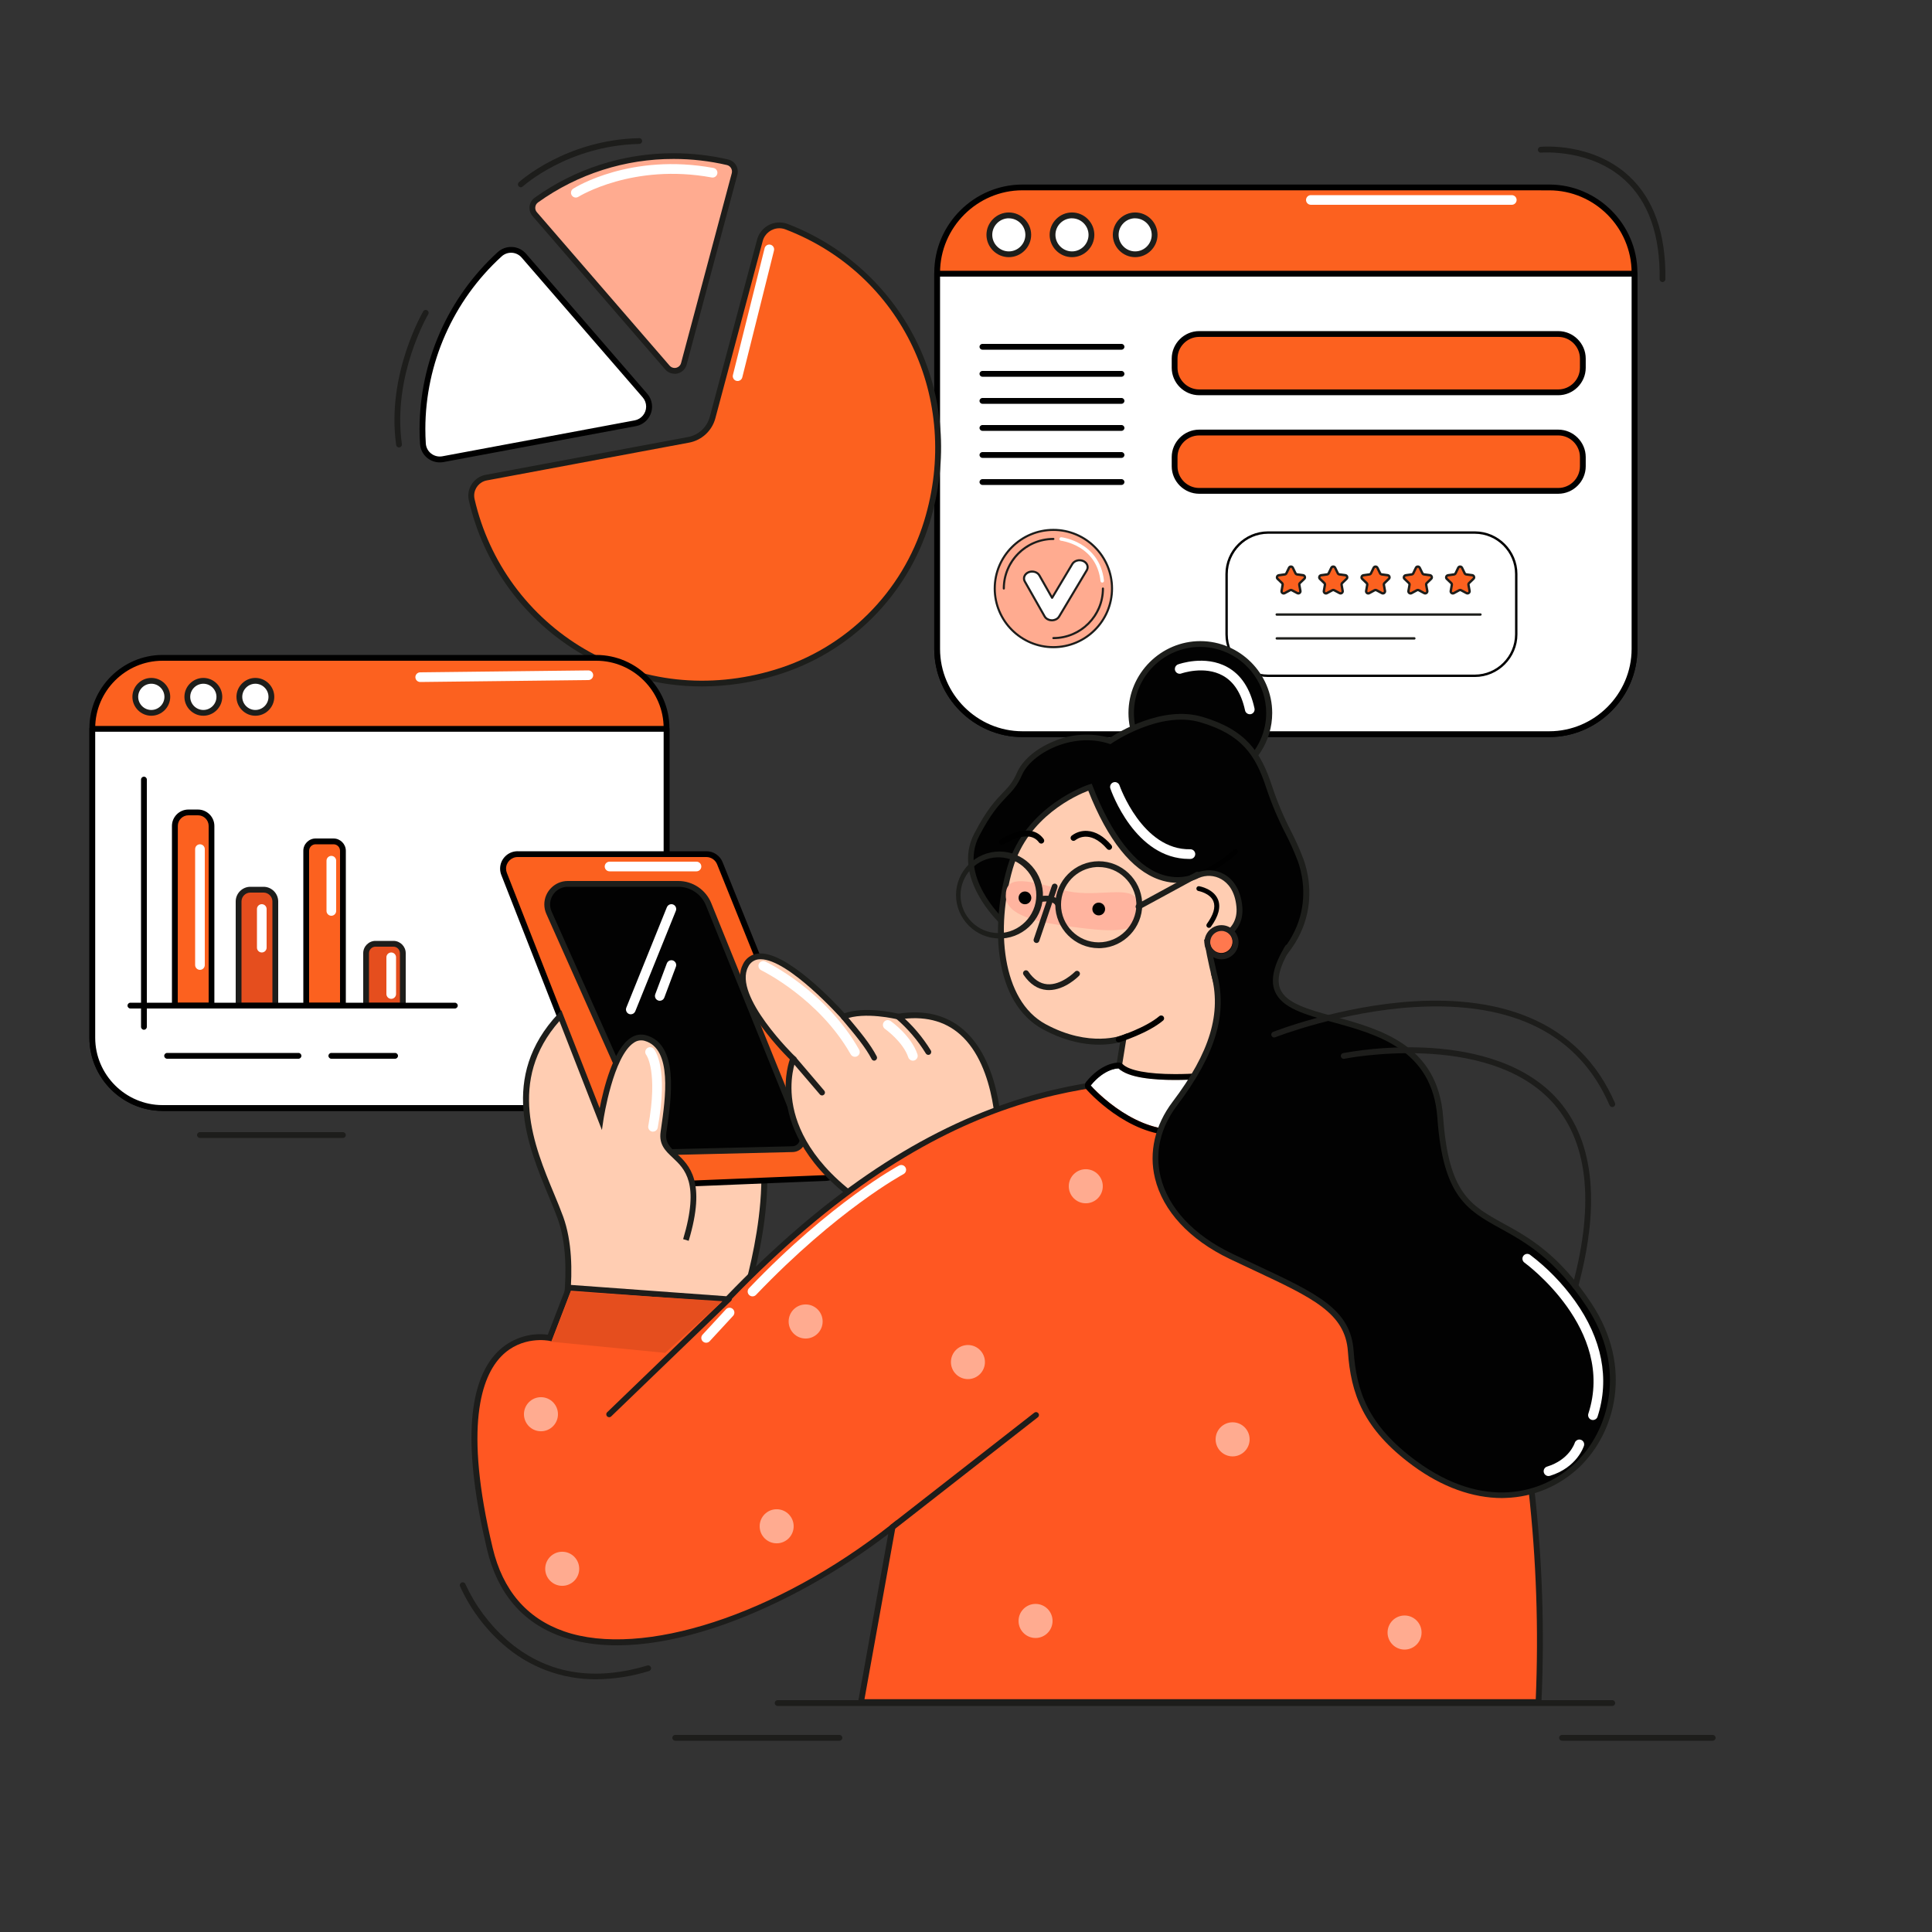 <?xml version="1.0" encoding="UTF-8" standalone="no"?>
<!DOCTYPE svg PUBLIC "-//W3C//DTD SVG 1.1//EN" "http://www.w3.org/Graphics/SVG/1.1/DTD/svg11.dtd">
<svg width="100%" height="100%" viewBox="0 0 1000 1000" version="1.1" xmlns="http://www.w3.org/2000/svg" xmlns:xlink="http://www.w3.org/1999/xlink" xml:space="preserve" xmlns:serif="http://www.serif.com/" style="fill-rule:evenodd;clip-rule:evenodd;stroke-linejoin:round;stroke-miterlimit:2;">
    <rect x="0" y="0" width="1000" height="1000" fill="#333333" stroke="none"/>
    <g id="b881007f-6f3c-4bc9-b83d-7878ed88c456" transform="matrix(1,0,0,1,3,3)">
        <g id="bc111dad-8127-46dc-81c7-77a84a4d5a24">
            <g id="b881007f-6f3c-4bc9-b83d-7878ed88c4561" serif:id="b881007f-6f3c-4bc9-b83d-7878ed88c456">
                <g id="b192c5f0-ad19-4121-82a3-ef5609cc31ba" transform="matrix(1,0,0,1,46,-61)">
                    <g>
                        <g>
                            <g transform="matrix(-1,7.65714e-16,-7.65714e-16,-1,1233.09,593.02)">
                                <path d="M797.02,199.11C797.02,174.776 777.264,155.02 752.93,155.02L480.16,155.02C455.826,155.02 436.07,174.776 436.07,199.11L436.07,393.91C436.07,418.244 455.826,438 480.16,438L752.93,438C777.264,438 797.02,418.244 797.02,393.91L797.02,199.11Z" style="fill:rgb(252,97,31);"/>
                            </g>
                            <path d="M752.93,439.5L480.15,439.5C455.154,439.467 434.597,418.906 434.57,393.91L434.57,199.11C434.597,174.114 455.154,153.553 480.15,153.52L752.93,153.52C777.93,153.547 798.493,174.11 798.52,199.11L798.52,393.91C798.493,418.91 777.93,439.473 752.93,439.5ZM480.15,156.5C456.8,156.533 437.597,175.74 437.57,199.09L437.57,393.89C437.592,417.242 456.798,436.453 480.15,436.48L752.93,436.48C776.286,436.458 795.498,417.246 795.52,393.89L795.52,199.11C795.493,175.756 776.284,156.547 752.93,156.52L480.15,156.5Z" style="fill-rule:nonzero;"/>
                        </g>
                        <g>
                            <path d="M797,199.67L797,393.91C797,418.09 777.109,437.989 752.93,438L480.15,438C455.968,438 436.07,418.102 436.07,393.92C436.07,393.917 436.07,393.913 436.07,393.91L436.07,199.67L797,199.67Z" style="fill:white;fill-rule:nonzero;"/>
                            <path d="M752.93,439.5L480.15,439.5C455.154,439.467 434.597,418.906 434.57,393.91L434.57,199.67C434.57,198.847 435.247,198.17 436.07,198.17L797,198.17C797.823,198.17 798.5,198.847 798.5,199.67L798.5,393.91C798.473,418.902 777.922,439.462 752.93,439.5ZM437.57,201.17L437.57,393.91C437.592,417.262 456.798,436.473 480.15,436.5L752.93,436.5C776.286,436.478 795.498,417.266 795.52,393.91L795.52,201.17L437.57,201.17Z" style="fill-rule:nonzero;"/>
                        </g>
                        <g id="bd4838e9-eef8-4cfd-826d-c29600f89d5b" transform="matrix(0.18,0,0,0.18,566.687,277.714)">
                            <g>
                                <path d="M939.56,516.7C939.56,403.039 847.281,310.76 733.62,310.76L312.59,310.76C198.929,310.76 106.65,403.039 106.65,516.7C106.65,630.361 198.929,722.64 312.59,722.64L733.62,722.64C847.281,722.64 939.56,630.361 939.56,516.7Z" style="fill:white;"/>
                                <path d="M820.53,726.08L225.69,726.08C158.534,726.003 103.297,670.766 103.22,603.61L103.22,429.8C103.297,362.644 158.534,307.407 225.69,307.33L820.53,307.33C887.686,307.407 942.923,362.644 943,429.8L943,603.61C942.923,670.766 887.686,726.003 820.53,726.08ZM225.69,314.2C162.301,314.271 110.161,366.411 110.09,429.8L110.09,603.61C110.161,666.999 162.301,719.139 225.69,719.21L820.53,719.21C883.921,719.139 936.063,667.001 936.14,603.61L936.14,429.8C936.063,366.409 883.921,314.271 820.53,314.2L225.69,314.2Z" style="fill-rule:nonzero;"/>
                            </g>
                            <g>
                                <path d="M310,484.9L294.62,476.68C292.835,475.726 290.685,475.726 288.9,476.68L273.54,484.93C272.644,485.432 271.634,485.695 270.608,485.695C267.316,485.695 264.608,482.987 264.608,479.695C264.608,479.308 264.645,478.921 264.72,478.54L267.78,461.38C268.113,459.404 267.446,457.387 266,456L253.42,443.9C252.224,442.759 251.547,441.176 251.547,439.523C251.547,436.515 253.79,433.941 256.77,433.53L274,431.14C276.005,430.86 277.741,429.593 278.62,427.77L286.19,412.07C287.203,409.987 289.324,408.66 291.64,408.66C293.956,408.66 296.077,409.987 297.09,412.07L304.7,427.75C305.583,429.572 307.324,430.835 309.33,431.11L326.61,433.46C329.593,433.868 331.841,436.443 331.841,439.454C331.841,441.092 331.176,442.661 330,443.8L317.44,455.88C315.982,457.284 315.321,459.328 315.68,461.32L318.78,478.48C318.843,478.833 318.875,479.191 318.875,479.55C318.875,482.869 316.144,485.6 312.825,485.6C311.841,485.6 310.871,485.36 310,484.9Z" style="fill:rgb(252,97,31);fill-rule:nonzero;"/>
                                <path d="M270.68,489.11C265.48,489.086 261.214,484.8 261.214,479.6C261.214,479.064 261.26,478.529 261.35,478L264.41,460.84C264.564,459.975 264.275,459.088 263.64,458.48L251,446.38C249.134,444.591 248.077,442.115 248.077,439.53C248.077,434.815 251.59,430.779 256.26,430.13L273.53,427.74C274.398,427.619 275.15,427.07 275.53,426.28L283.1,410.57C284.662,407.288 287.995,405.194 291.63,405.21C295.259,405.195 298.588,407.279 300.16,410.55L307.77,426.24C308.151,427.027 308.903,427.573 309.77,427.69L327.11,430C331.791,430.632 335.321,434.671 335.321,439.395C335.321,441.973 334.269,444.443 332.41,446.23L319.85,458.32C319.217,458.925 318.928,459.808 319.08,460.67L322.19,477.83C322.291,478.388 322.342,478.954 322.342,479.521C322.342,484.722 318.063,489.001 312.862,489.001C311.302,489.001 309.766,488.616 308.39,487.88L293,479.71C292.225,479.3 291.295,479.3 290.52,479.71L275.18,488C273.794,488.734 272.248,489.115 270.68,489.11ZM291.68,412.11C290.671,412.099 289.744,412.684 289.32,413.6L281.75,429.3C280.376,432.16 277.653,434.146 274.51,434.58L257.24,436.97C255.95,437.149 254.979,438.263 254.979,439.565C254.979,440.281 255.273,440.966 255.79,441.46L268.39,453.51C270.685,455.702 271.73,458.907 271.17,462.03L268.11,479.19C267.909,480.173 268.3,481.188 269.11,481.78C269.917,482.387 271.012,482.458 271.89,481.96L287.24,473.71C290.045,472.191 293.435,472.191 296.24,473.71L311.62,481.93C311.999,482.132 312.422,482.238 312.852,482.238C314.289,482.238 315.472,481.055 315.472,479.618C315.472,479.461 315.458,479.304 315.43,479.15L312.33,461.99C311.759,458.87 312.798,455.663 315.09,453.47L327.65,441.38C328.161,440.886 328.45,440.206 328.45,439.495C328.45,438.193 327.48,437.079 326.19,436.9L308.91,434.55C305.766,434.126 303.038,432.147 301.66,429.29L294,413.55C293.584,412.651 292.681,412.072 291.69,412.07L291.68,412.11Z" style="fill:rgb(29,30,27);fill-rule:nonzero;"/>
                            </g>
                            <path d="M836.6,549.88L250.81,549.88C248.928,549.88 247.38,548.332 247.38,546.45C247.38,544.568 248.928,543.02 250.81,543.02L836.6,543.02C838.482,543.02 840.03,544.568 840.03,546.45C840.03,548.332 838.482,549.88 836.6,549.88Z" style="fill:rgb(29,30,27);fill-rule:nonzero;"/>
                            <g>
                                <path d="M431.63,484.9L416.25,476.68C414.465,475.726 412.315,475.726 410.53,476.68L395.18,484.93C394.3,485.401 393.317,485.648 392.319,485.648C388.994,485.648 386.259,482.912 386.259,479.588C386.259,479.237 386.289,478.886 386.35,478.54L389.41,461.38C389.768,459.387 389.103,457.341 387.64,455.94L375,443.9C373.812,442.758 373.14,441.179 373.14,439.532C373.14,436.523 375.38,433.947 378.36,433.53L395.63,431.14C397.633,430.856 399.368,429.591 400.25,427.77L407.82,412.07C408.8,409.952 410.931,408.59 413.265,408.59C415.599,408.59 417.73,409.952 418.71,412.07L426.33,427.75C427.205,429.579 428.95,430.845 430.96,431.11L448.23,433.46C451.217,433.863 453.47,436.441 453.47,439.456C453.47,441.102 452.798,442.68 451.61,443.82L439.05,455.9C437.592,457.304 436.931,459.348 437.29,461.34L440.4,478.5C440.458,478.838 440.487,479.181 440.487,479.524C440.487,482.849 437.752,485.584 434.427,485.584C433.453,485.584 432.494,485.349 431.63,484.9Z" style="fill:rgb(252,97,31);fill-rule:nonzero;"/>
                                <path d="M392.3,489.11C387.112,489.076 382.863,484.798 382.863,479.61C382.863,479.071 382.909,478.532 383,478L386,460.79C386.158,459.926 385.872,459.039 385.24,458.43L372.64,446.38C370.767,444.592 369.706,442.112 369.706,439.522C369.706,434.805 373.226,430.77 377.9,430.13L395.16,427.74C396.026,427.614 396.776,427.067 397.16,426.28L404.73,410.57C406.292,407.288 409.625,405.194 413.26,405.21C416.889,405.195 420.218,407.279 421.79,410.55L429.41,426.24C429.791,427.027 430.543,427.573 431.41,427.69L448.74,430C453.422,430.631 456.953,434.671 456.953,439.395C456.953,441.993 455.884,444.481 454,446.27L441.44,458.36C440.809,458.966 440.523,459.85 440.68,460.71L443.78,477.87C443.88,478.424 443.93,478.986 443.93,479.549C443.93,484.75 439.65,489.029 434.45,489.029C432.898,489.029 431.37,488.648 430,487.92L414.63,479.71C413.855,479.3 412.925,479.3 412.15,479.71L396.8,488C395.414,488.735 393.868,489.116 392.3,489.11ZM413.3,412.11C412.289,412.094 411.36,412.68 410.94,413.6L403.37,429.3C401.996,432.16 399.273,434.146 396.13,434.58L378.86,436.97C377.57,437.149 376.599,438.263 376.599,439.565C376.599,440.281 376.893,440.966 377.41,441.46L390,453.47C392.295,455.662 393.34,458.867 392.78,461.99L389.72,479.15C389.519,480.133 389.91,481.148 390.72,481.74C391.523,482.348 392.616,482.419 393.49,481.92L408.85,473.67C411.655,472.151 415.045,472.151 417.85,473.67L433.23,481.89C434.108,482.386 435.203,482.307 436,481.69C436.81,481.102 437.202,480.09 437,479.11L434,461.93C433.438,458.81 434.476,455.608 436.76,453.41L449.32,441.32C449.838,440.827 450.132,440.143 450.132,439.428C450.132,438.123 449.154,437.009 447.86,436.84L430.59,434.49C427.442,434.07 424.71,432.09 423.33,429.23L415.72,413.55C415.288,412.619 414.336,412.035 413.31,412.07L413.3,412.11Z" style="fill:rgb(29,30,27);fill-rule:nonzero;"/>
                            </g>
                            <g>
                                <path d="M553.25,484.9L537.88,476.68C536.095,475.726 533.945,475.726 532.16,476.68L516.8,484.93C515.904,485.432 514.894,485.695 513.868,485.695C510.576,485.695 507.868,482.987 507.868,479.695C507.868,479.308 507.905,478.921 507.98,478.54L511,461.39C511.354,459.395 510.685,457.35 509.22,455.95L496.67,443.9C495.473,442.759 494.794,441.175 494.794,439.521C494.794,436.519 497.028,433.949 500,433.53L517.27,431.14C519.275,430.86 521.011,429.593 521.89,427.77L529.46,412.07C530.473,409.987 532.594,408.66 534.91,408.66C537.226,408.66 539.347,409.987 540.36,412.07L548,427.73C548.883,429.552 550.624,430.815 552.63,431.09L569.91,433.44C572.897,433.843 575.15,436.421 575.15,439.436C575.15,441.082 574.478,442.66 573.29,443.8L560.73,455.88C559.272,457.284 558.611,459.328 558.97,461.32L562.07,478.48C562.134,478.835 562.166,479.195 562.166,479.555C562.166,482.88 559.431,485.615 556.106,485.615C555.11,485.615 554.129,485.37 553.25,484.9Z" style="fill:rgb(252,97,31);fill-rule:nonzero;"/>
                                <path d="M513.93,489.11C508.73,489.086 504.464,484.8 504.464,479.6C504.464,479.064 504.51,478.529 504.6,478L507.66,460.84C507.814,459.975 507.525,459.088 506.89,458.48L494.29,446.43C492.424,444.641 491.367,442.165 491.367,439.58C491.367,434.865 494.88,430.829 499.55,430.18L516.82,427.79C517.688,427.669 518.44,427.12 518.82,426.33L526.39,410.62C527.952,407.338 531.285,405.244 534.92,405.26C538.552,405.243 541.885,407.327 543.46,410.6L551.07,426.29C551.451,427.077 552.203,427.623 553.07,427.74L570.36,430C575.041,430.632 578.571,434.671 578.571,439.395C578.571,441.973 577.519,444.443 575.66,446.23L563.1,458.36C562.467,458.965 562.178,459.848 562.33,460.71L565.44,477.87C565.541,478.428 565.592,478.994 565.592,479.561C565.592,484.762 561.313,489.041 556.112,489.041C554.552,489.041 553.016,488.656 551.64,487.92L536.26,479.71C535.485,479.3 534.555,479.3 533.78,479.71L518.43,488C517.044,488.734 515.498,489.115 513.93,489.11ZM534.93,412.11C533.921,412.099 532.994,412.684 532.57,413.6L525,429.26C523.626,432.12 520.903,434.106 517.76,434.54L500.49,436.93C499.2,437.109 498.229,438.223 498.229,439.525C498.229,440.241 498.523,440.926 499.04,441.42L511.64,453.47C513.932,455.664 514.977,458.867 514.42,461.99L511.36,479.15C511.159,480.133 511.55,481.148 512.36,481.74C513.167,482.347 514.262,482.418 515.14,481.92L530.49,473.67C533.295,472.151 536.685,472.151 539.49,473.67L554.87,481.89C555.249,482.092 555.672,482.198 556.102,482.198C557.539,482.198 558.722,481.015 558.722,479.578C558.722,479.421 558.708,479.264 558.68,479.11L555.58,461.95C555.009,458.83 556.048,455.623 558.34,453.43L570.9,441.34C571.411,440.846 571.7,440.166 571.7,439.455C571.7,438.153 570.73,437.039 569.44,436.86L552.16,434.51C549.014,434.086 546.283,432.108 544.9,429.25L537.29,413.57C536.871,412.648 535.942,412.058 534.93,412.07L534.93,412.11Z" style="fill:rgb(29,30,27);fill-rule:nonzero;"/>
                            </g>
                            <g>
                                <path d="M674.88,484.9L659.5,476.68C657.715,475.726 655.565,475.726 653.78,476.68L638.43,484.93C637.547,485.407 636.559,485.657 635.555,485.657C632.236,485.657 629.505,482.926 629.505,479.607C629.505,479.249 629.537,478.892 629.6,478.54L632.66,461.38C633.018,459.387 632.353,457.341 630.89,455.94L618.29,443.89C617.102,442.748 616.43,441.169 616.43,439.522C616.43,436.513 618.67,433.937 621.65,433.52L638.91,431.13C640.917,430.85 642.656,429.584 643.54,427.76L651.11,412.06C652.09,409.942 654.221,408.58 656.555,408.58C658.889,408.58 661.02,409.942 662,412.06L669.62,427.74C670.495,429.569 672.24,430.835 674.25,431.1L691.52,433.45C694.507,433.853 696.76,436.431 696.76,439.446C696.76,441.092 696.088,442.67 694.9,443.81L682.34,455.89C680.882,457.294 680.221,459.338 680.58,461.33L683.69,478.49C683.752,478.839 683.783,479.194 683.783,479.548C683.783,482.873 681.048,485.608 677.723,485.608C676.732,485.608 675.755,485.365 674.88,484.9Z" style="fill:rgb(252,97,31);fill-rule:nonzero;"/>
                                <path d="M635.55,489.11C630.349,489.079 626.086,484.791 626.086,479.59C626.086,479.057 626.131,478.525 626.22,478L629.28,460.84C629.44,459.975 629.149,459.085 628.51,458.48L615.92,446.43C614.053,444.641 612.996,442.164 612.996,439.578C612.996,434.867 616.504,430.833 621.17,430.18L638.44,427.79C639.308,427.669 640.06,427.12 640.44,426.33L648,410.57C649.57,407.289 652.903,405.197 656.54,405.21C660.169,405.195 663.498,407.279 665.07,410.55L672.69,426.24C673.071,427.027 673.823,427.573 674.69,427.69L692,430C696.677,430.636 700.202,434.673 700.202,439.394C700.202,441.973 699.15,444.443 697.29,446.23L684.73,458.32C684.099,458.926 683.813,459.81 683.97,460.67L687.07,477.83C687.171,478.388 687.222,478.954 687.222,479.521C687.222,484.722 682.943,489.001 677.742,489.001C676.182,489.001 674.646,488.616 673.27,487.88L657.89,479.67C657.119,479.26 656.191,479.26 655.42,479.67L640.05,488C638.664,488.735 637.118,489.116 635.55,489.11ZM656.55,412.11C655.539,412.094 654.61,412.68 654.19,413.6L646.62,429.3C645.246,432.16 642.523,434.146 639.38,434.58L622.11,436.97C620.82,437.149 619.849,438.263 619.849,439.565C619.849,440.281 620.143,440.966 620.66,441.46L633.25,453.51C635.524,455.702 636.557,458.891 636,462L633,479.15C632.799,480.133 633.19,481.148 634,481.74C634.807,482.347 635.902,482.418 636.78,481.92L652.14,473.67C654.945,472.151 658.335,472.151 661.14,473.67L676.52,481.89C676.896,482.087 677.314,482.189 677.739,482.189C679.181,482.189 680.369,481.002 680.369,479.559C680.369,479.409 680.356,479.258 680.33,479.11L677.22,461.95C676.658,458.83 677.696,455.628 679.98,453.43L692.54,441.34C693.058,440.847 693.352,440.163 693.352,439.448C693.352,438.143 692.374,437.029 691.08,436.86L673.81,434.51C670.662,434.09 667.93,432.11 666.55,429.25L658.94,413.57C658.518,412.642 657.58,412.05 656.56,412.07L656.55,412.11Z" style="fill:rgb(29,30,27);fill-rule:nonzero;"/>
                            </g>
                            <g>
                                <path d="M796.5,484.9L781.13,476.68C779.345,475.726 777.195,475.726 775.41,476.68L760.05,484.93C759.154,485.432 758.144,485.695 757.118,485.695C753.826,485.695 751.118,482.987 751.118,479.695C751.118,479.308 751.155,478.921 751.23,478.54L754.29,461.38C754.644,459.385 753.975,457.34 752.51,455.94L739.92,443.9C738.724,442.759 738.047,441.176 738.047,439.523C738.047,436.515 740.29,433.941 743.27,433.53L760.54,431.14C762.545,430.86 764.281,429.593 765.16,427.77L772.73,412.07C773.743,409.987 775.864,408.66 778.18,408.66C780.496,408.66 782.617,409.987 783.63,412.07L791.24,427.75C792.115,429.579 793.86,430.845 795.87,431.11L813.15,433.46C816.137,433.863 818.39,436.441 818.39,439.456C818.39,441.102 817.718,442.68 816.53,443.82L804,455.88C802.546,457.286 801.888,459.33 802.25,461.32L805.35,478.48C805.416,478.841 805.449,479.207 805.449,479.573C805.449,482.898 802.714,485.633 799.389,485.633C798.38,485.633 797.387,485.381 796.5,484.9Z" style="fill:rgb(252,97,31);fill-rule:nonzero;"/>
                                <path d="M757.18,489.11C751.98,489.086 747.714,484.8 747.714,479.6C747.714,479.064 747.76,478.529 747.85,478L750.91,460.84C751.064,459.975 750.775,459.088 750.14,458.48L737.54,446.43C735.674,444.641 734.617,442.165 734.617,439.58C734.617,434.865 738.13,430.829 742.8,430.18L760.07,427.79C760.938,427.669 761.69,427.12 762.07,426.33L769.64,410.62C771.202,407.338 774.535,405.244 778.17,405.26C781.802,405.243 785.135,407.327 786.71,410.6L794.32,426.29C794.701,427.077 795.453,427.623 796.32,427.74L813.61,430C818.291,430.632 821.821,434.671 821.821,439.395C821.821,441.973 820.769,444.443 818.91,446.23L806.34,458.32C805.714,458.929 805.429,459.81 805.58,460.67L808.69,477.83C808.791,478.388 808.842,478.954 808.842,479.521C808.842,484.722 804.563,489.001 799.362,489.001C797.802,489.001 796.266,488.616 794.89,487.88L779.51,479.67C778.735,479.26 777.805,479.26 777.03,479.67L761.68,488C760.294,488.734 758.748,489.115 757.18,489.11ZM778.18,412.11C777.171,412.099 776.244,412.684 775.82,413.6L768.25,429.3C766.876,432.16 764.153,434.146 761.01,434.58L743.74,436.97C742.45,437.149 741.479,438.263 741.479,439.565C741.479,440.281 741.773,440.966 742.29,441.46L754.89,453.51C757.182,455.704 758.227,458.907 757.67,462.03L754.61,479.19C754.409,480.173 754.8,481.188 755.61,481.78C756.417,482.387 757.512,482.458 758.39,481.96L773.74,473.71C776.545,472.191 779.935,472.191 782.74,473.71L798.12,481.93C798.499,482.132 798.922,482.238 799.352,482.238C800.789,482.238 801.972,481.055 801.972,479.618C801.972,479.461 801.958,479.304 801.93,479.15L798.83,461.99C798.26,458.872 799.295,455.667 801.58,453.47L814.15,441.38C814.661,440.886 814.95,440.206 814.95,439.495C814.95,438.193 813.98,437.079 812.69,436.9L795.41,434.55C792.264,434.126 789.533,432.148 788.15,429.29L780.54,413.61C780.133,412.673 779.202,412.065 778.18,412.07L778.18,412.11Z" style="fill:rgb(29,30,27);fill-rule:nonzero;"/>
                            </g>
                            <path d="M646.68,618.53L250.81,618.53C248.995,618.432 247.555,616.912 247.555,615.095C247.555,613.278 248.995,611.758 250.81,611.66L646.68,611.66C648.495,611.758 649.935,613.278 649.935,615.095C649.935,616.912 648.495,618.432 646.68,618.53Z" style="fill:rgb(29,30,27);fill-rule:nonzero;"/>
                        </g>
                        <g>
                            <circle cx="473.17" cy="179.55" r="10.06" style="fill:white;"/>
                            <path d="M473.17,191.11C473.167,191.11 473.163,191.11 473.16,191.11C466.813,191.11 461.59,185.887 461.59,179.54C461.59,173.193 466.813,167.97 473.16,167.97C479.507,167.97 484.73,173.193 484.73,179.54C484.73,179.543 484.73,179.547 484.73,179.55C484.725,185.89 479.51,191.105 473.17,191.11ZM473.17,170.98C473.167,170.98 473.163,170.98 473.16,170.98C468.459,170.98 464.59,174.849 464.59,179.55C464.59,184.251 468.459,188.12 473.16,188.12C477.861,188.12 481.73,184.251 481.73,179.55C481.714,174.862 477.858,171.011 473.17,171L473.17,170.98Z" style="fill:rgb(29,30,27);fill-rule:nonzero;"/>
                        </g>
                        <g>
                            <g transform="matrix(-1,7.65714e-16,-7.65714e-16,-1,1329.25,491.95)">
                                <path d="M770.27,243.58C770.27,236.571 764.579,230.88 757.57,230.88L571.68,230.88C564.671,230.88 558.98,236.571 558.98,243.58L558.98,248.36C558.98,255.369 564.671,261.06 571.68,261.06L757.57,261.06C764.579,261.06 770.27,255.369 770.27,248.36L770.27,243.58Z" style="fill:rgb(252,97,31);"/>
                            </g>
                            <path d="M757.57,262.57L571.68,262.57C563.894,262.559 557.491,256.156 557.48,248.37L557.48,243.59C557.485,235.8 563.89,229.391 571.68,229.38L757.57,229.38C765.36,229.391 771.765,235.8 771.77,243.59L771.77,248.37C771.759,256.156 765.356,262.559 757.57,262.57ZM571.68,232.38C565.536,232.391 560.485,237.446 560.48,243.59L560.48,248.37C560.485,254.512 565.538,259.565 571.68,259.57L757.57,259.57C763.71,259.559 768.759,254.51 768.77,248.37L768.77,243.59C768.765,237.446 763.714,232.391 757.57,232.38L571.68,232.38Z" style="fill-rule:nonzero;"/>
                        </g>
                        <g>
                            <g transform="matrix(-1,7.65714e-16,-7.65714e-16,-1,1329.25,593.95)">
                                <path d="M770.27,294.58C770.27,287.571 764.579,281.88 757.57,281.88L571.68,281.88C564.671,281.88 558.98,287.571 558.98,294.58L558.98,299.36C558.98,306.369 564.671,312.06 571.68,312.06L757.57,312.06C764.579,312.06 770.27,306.369 770.27,299.36L770.27,294.58Z" style="fill:rgb(252,97,31);"/>
                            </g>
                            <path d="M757.57,313.57L571.68,313.57C563.894,313.559 557.491,307.156 557.48,299.37L557.48,294.59C557.485,286.8 563.89,280.391 571.68,280.38L757.57,280.38C765.36,280.391 771.765,286.8 771.77,294.59L771.77,299.37C771.759,307.156 765.356,313.559 757.57,313.57ZM571.68,283.38C565.536,283.391 560.485,288.446 560.48,294.59L560.48,299.37C560.485,305.512 565.538,310.565 571.68,310.57L757.57,310.57C763.71,310.559 768.759,305.51 768.77,299.37L768.77,294.59C768.765,288.446 763.714,283.391 757.57,283.38L571.68,283.38Z" style="fill-rule:nonzero;"/>
                        </g>
                        <g>
                            <circle cx="505.87" cy="179.55" r="10.06" style="fill:white;"/>
                            <path d="M505.87,191.11C505.867,191.11 505.863,191.11 505.86,191.11C499.513,191.11 494.29,185.887 494.29,179.54C494.29,173.193 499.513,167.97 505.86,167.97C512.207,167.97 517.43,173.193 517.43,179.54C517.43,179.543 517.43,179.547 517.43,179.55C517.425,185.89 512.21,191.105 505.87,191.11ZM505.87,170.98C505.867,170.98 505.863,170.98 505.86,170.98C501.159,170.98 497.29,174.849 497.29,179.55C497.29,184.251 501.159,188.12 505.86,188.12C510.561,188.12 514.43,184.251 514.43,179.55C514.414,174.862 510.558,171.011 505.87,171L505.87,170.98Z" style="fill:rgb(29,30,27);fill-rule:nonzero;"/>
                        </g>
                        <g>
                            <circle cx="538.57" cy="179.55" r="10.06" style="fill:white;"/>
                            <path d="M538.57,191.11C538.567,191.11 538.563,191.11 538.56,191.11C532.213,191.11 526.99,185.887 526.99,179.54C526.99,173.193 532.213,167.97 538.56,167.97C544.907,167.97 550.13,173.193 550.13,179.54C550.13,179.543 550.13,179.547 550.13,179.55C550.119,185.887 544.907,191.099 538.57,191.11ZM538.57,170.98C538.567,170.98 538.563,170.98 538.56,170.98C533.859,170.98 529.99,174.849 529.99,179.55C529.99,184.251 533.859,188.12 538.56,188.12C543.261,188.12 547.13,184.251 547.13,179.55C547.108,174.864 543.256,171.016 538.57,171L538.57,170.98Z" style="fill:rgb(29,30,27);fill-rule:nonzero;"/>
                        </g>
                        <path d="M531.5,239L459.5,239C458.677,239 458,238.323 458,237.5C458,236.677 458.677,236 459.5,236L531.5,236C532.323,236 533,236.677 533,237.5C533,238.323 532.323,239 531.5,239Z" style="fill-rule:nonzero;"/>
                        <path d="M531.5,253L459.5,253C458.677,253 458,252.323 458,251.5C458,250.677 458.677,250 459.5,250L531.5,250C532.323,250 533,250.677 533,251.5C533,252.323 532.323,253 531.5,253Z" style="fill-rule:nonzero;"/>
                        <path d="M531.5,267L459.5,267C458.677,267 458,266.323 458,265.5C458,264.677 458.677,264 459.5,264L531.5,264C532.323,264 533,264.677 533,265.5C533,266.323 532.323,267 531.5,267Z" style="fill-rule:nonzero;"/>
                        <path d="M531.5,281L459.5,281C458.677,281 458,280.323 458,279.5C458,278.677 458.677,278 459.5,278L531.5,278C532.323,278 533,278.677 533,279.5C533,280.323 532.323,281 531.5,281Z" style="fill-rule:nonzero;"/>
                        <path d="M531.5,295L459.5,295C458.677,295 458,294.323 458,293.5C458,292.677 458.677,292 459.5,292L531.5,292C532.323,292 533,292.677 533,293.5C533,294.323 532.323,295 531.5,295Z" style="fill-rule:nonzero;"/>
                        <path d="M531.5,309L459.5,309C458.677,309 458,308.323 458,307.5C458,306.677 458.677,306 459.5,306L531.5,306C532.323,306 533,306.677 533,307.5C533,308.323 532.323,309 531.5,309Z" style="fill-rule:nonzero;"/>
                    </g>
                    <path d="M811.5,204C810.685,203.989 810.02,203.316 810.02,202.5C810.02,202.493 810.02,202.487 810.02,202.48C810.33,179.8 804.32,162.6 792.16,151.35C774.27,134.83 748.89,137 748.64,137C748.593,137.004 748.547,137.007 748.5,137.007C747.674,137.007 746.993,136.326 746.993,135.5C746.993,134.726 747.59,134.072 748.36,134C749.45,133.89 775.28,131.69 794.15,149.12C807,161 813.32,178.94 813,202.52C812.989,203.335 812.315,204 811.5,204Z" style="fill:rgb(29,29,27);fill-rule:nonzero;"/>
                    <path d="M733.5,164L629.5,164C628.129,164 627,162.871 627,161.5C627,160.129 628.129,159 629.5,159L733.5,159C734.871,159 736,160.129 736,161.5C736,162.871 734.871,164 733.5,164Z" style="fill:white;fill-rule:nonzero;"/>
                </g>
                <g id="ea87fb87-710b-4990-9d9e-16edbcb04f39" transform="matrix(1,0,0,1,22,-55)">
                    <g>
                        <path d="M368.32,176.4L343.81,268.17C342.246,274.036 337.428,278.498 331.46,279.61L226.68,299.18C222.188,300.015 218.9,303.971 218.9,308.54C218.9,309.239 218.977,309.937 219.13,310.62C234.06,376.62 302.41,422.42 376.37,400.09C413.878,388.805 443.347,359.46 454.79,322C475.5,254.26 439.05,191.14 382.14,169.32C380.952,168.867 379.691,168.635 378.419,168.635C373.697,168.635 369.533,171.836 368.32,176.4Z" style="fill:rgb(252,97,31);fill-rule:nonzero;"/>
                        <path d="M338.36,407.3C316.512,407.347 295.042,401.568 276.17,390.56C246.523,373.273 225.327,344.451 217.66,311C217.481,310.206 217.391,309.394 217.391,308.58C217.391,303.29 221.206,298.712 226.41,297.76L331.18,278.19C336.573,277.168 340.926,273.138 342.36,267.84L366.87,176C368.284,170.787 373.051,167.14 378.452,167.14C379.896,167.14 381.328,167.401 382.68,167.91C411.423,178.921 435.05,200.268 448.91,227.75C463.49,256.57 466.08,290.19 456.23,322.42C444.657,360.368 414.806,390.096 376.81,401.51C364.346,405.313 351.391,407.264 338.36,407.3ZM378.42,170.14C374.374,170.136 370.806,172.879 369.77,176.79L345.25,268.56C343.521,274.973 338.255,279.853 331.73,281.09L227,300.66C223.213,301.35 220.434,304.681 220.434,308.53C220.434,309.122 220.5,309.713 220.63,310.29C228.081,342.952 248.75,371.106 277.68,388C307.09,405.14 341.99,408.93 375.94,398.68C412.978,387.556 442.078,358.58 453.36,321.59C472.6,258.66 441.75,193.81 381.6,170.75C380.586,170.354 379.508,170.147 378.42,170.14Z" style="fill:rgb(29,30,27);fill-rule:nonzero;"/>
                    </g>
                    <g>
                        <path d="M251.75,162.81L320.46,242.24C321.398,243.319 322.759,243.939 324.188,243.939C326.432,243.939 328.407,242.411 328.97,240.24L355.21,142C355.31,141.604 355.361,141.198 355.361,140.789C355.361,138.525 353.8,136.537 351.6,136C317.339,128.006 281.243,135.141 252.6,155.57C251.312,156.498 250.547,157.991 250.547,159.579C250.547,160.765 250.974,161.913 251.75,162.81Z" style="fill:rgb(255,171,144);fill-rule:nonzero;"/>
                        <path d="M324.19,245.45C322.322,245.453 320.543,244.642 319.32,243.23L250.61,163.8C249.6,162.628 249.045,161.131 249.045,159.584C249.045,157.495 250.058,155.531 251.76,154.32C272.731,139.293 297.911,131.244 323.71,131.32C333.213,131.318 342.685,132.405 351.94,134.56C353.617,134.949 355.064,136.008 355.94,137.49C356.846,138.99 357.103,140.797 356.65,142.49L330.41,240.72C329.666,243.537 327.093,245.51 324.18,245.5L324.19,245.45ZM252.88,161.83L321.59,241.26C322.243,242.018 323.195,242.454 324.196,242.454C325.75,242.454 327.12,241.402 327.52,239.9L353.76,141.67C354.004,140.763 353.866,139.794 353.38,138.99C352.919,138.2 352.151,137.636 351.26,137.43C342.228,135.327 332.984,134.267 323.71,134.27C298.53,134.214 273.961,142.084 253.5,156.76C252.699,157.324 252.178,158.206 252.07,159.18C251.948,160.138 252.243,161.104 252.88,161.83Z" style="fill:rgb(29,29,27);fill-rule:nonzero;"/>
                    </g>
                    <g>
                        <path d="M246.17,184.34C244.505,182.42 242.086,181.316 239.545,181.316C237.352,181.316 235.237,182.139 233.62,183.62C208.136,206.753 193.595,239.623 193.62,274.04C193.62,276.607 193.7,279.163 193.86,281.71C194.162,286.272 197.999,289.863 202.571,289.863C203.118,289.863 203.663,289.812 204.2,289.71L303.76,271.12C307.882,270.347 310.897,266.714 310.897,262.52C310.897,260.416 310.138,258.38 308.76,256.79L246.17,184.34Z" style="fill:white;fill-rule:nonzero;"/>
                        <path d="M202.63,291.33C200.338,291.33 198.11,290.566 196.3,289.16C194.012,287.377 192.595,284.695 192.41,281.8C192.24,279.23 192.16,276.62 192.16,274.04C192.199,239.222 206.89,205.979 232.61,182.51C234.664,180.634 237.394,179.67 240.17,179.84C242.929,179.992 245.509,181.264 247.31,183.36L310,255.78C311.615,257.643 312.504,260.028 312.504,262.493C312.504,267.411 308.965,271.67 304.13,272.57L204.57,291.16C203.93,291.279 203.281,291.336 202.63,291.33ZM239.54,182.82C237.722,182.817 235.968,183.5 234.63,184.73C209.542,207.619 195.208,240.039 195.16,274C195.16,276.52 195.24,279.06 195.4,281.57C195.534,283.609 196.536,285.497 198.15,286.75C199.795,288.036 201.917,288.554 203.97,288.17L303.53,269.58C306.947,268.936 309.446,265.923 309.446,262.446C309.446,260.704 308.819,259.018 307.68,257.7L245,185.32C243.735,183.853 241.932,182.956 240,182.83L239.54,182.82Z" style="fill-rule:nonzero;"/>
                    </g>
                    <path d="M273.05,154.26C273.047,154.26 273.044,154.26 273.041,154.26C271.669,154.26 270.541,153.131 270.541,151.76C270.541,150.906 270.979,150.108 271.7,149.65C272.9,148.89 301.51,131.08 344.28,138.94C345.463,139.156 346.331,140.197 346.331,141.4C346.331,142.772 345.202,143.901 343.83,143.901C343.679,143.901 343.528,143.887 343.38,143.86C302.63,136.37 274.66,153.69 274.38,153.86C273.984,154.117 273.522,154.256 273.05,154.26Z" style="fill:white;fill-rule:nonzero;"/>
                    <path d="M204.85,246.62C204.634,246.622 204.419,246.595 204.21,246.54C202.885,246.186 202.083,244.807 202.43,243.48C210.28,213.85 232.33,190.7 233.26,189.73C233.732,189.239 234.384,188.961 235.065,188.961C236.438,188.961 237.569,190.092 237.569,191.465C237.569,192.112 237.318,192.734 236.87,193.2C236.64,193.43 214.77,216.41 207.27,244.76C206.977,245.852 205.981,246.618 204.85,246.62Z" style="fill:white;fill-rule:nonzero;"/>
                    <path d="M356.78,249.21C356.575,249.211 356.37,249.188 356.17,249.14C354.854,248.807 354.037,247.461 354.35,246.14L370.75,180.53C371.006,179.393 372.024,178.579 373.189,178.579C374.56,178.579 375.689,179.707 375.689,181.079C375.689,181.302 375.659,181.525 375.6,181.74L359.2,247.35C358.91,248.444 357.912,249.211 356.78,249.21Z" style="fill:white;fill-rule:nonzero;"/>
                    <path d="M181.54,283.6C180.801,283.598 180.168,283.051 180.06,282.32C174.87,245.96 193.88,213.47 194.06,213.14C194.331,212.686 194.822,212.408 195.35,212.408C196.174,212.408 196.852,213.086 196.852,213.91C196.852,214.181 196.779,214.447 196.64,214.68C196.45,214.99 177.98,246.61 183.02,281.89C183.03,281.961 183.036,282.033 183.036,282.105C183.036,282.848 182.485,283.484 181.75,283.59L181.54,283.6Z" style="fill:rgb(29,29,27);fill-rule:nonzero;"/>
                    <path d="M244.56,148.94C243.745,148.929 243.08,148.256 243.08,147.44C243.08,147.023 243.254,146.624 243.56,146.34C243.8,146.12 267.72,124.34 305.83,123.5C305.85,123.499 305.87,123.499 305.89,123.499C306.699,123.499 307.365,124.161 307.37,124.97C307.37,124.98 307.37,124.99 307.37,125C307.37,125.812 306.712,126.484 305.9,126.5C268.97,127.34 245.83,148.33 245.6,148.5C245.324,148.776 244.951,148.934 244.56,148.94Z" style="fill:rgb(29,29,27);fill-rule:nonzero;"/>
                </g>
                <g id="fcf61568-c7b9-4110-93c6-57812e4f0699" transform="matrix(1,0,0,1,-51,3)">
                    <g>
                        <g>
                            <g transform="matrix(-1,7.65714e-16,-7.65714e-16,-1,488.78,902)">
                                <path d="M393,370.79C393,350.755 376.735,334.49 356.7,334.49L132.08,334.49C112.045,334.49 95.78,350.755 95.78,370.79L95.78,531.2C95.78,551.235 112.045,567.5 132.08,567.5L356.7,567.5C376.735,567.5 393,551.235 393,531.2L393,370.79Z" style="fill:rgb(252,97,31);"/>
                            </g>
                            <path d="M356.7,569L132.08,569C111.35,568.973 94.302,551.92 94.28,531.19L94.28,370.8C94.307,350.074 111.354,333.027 132.08,333L356.7,333C377.43,333.027 394.478,350.08 394.5,370.81L394.5,531.2C394.473,551.926 377.426,568.973 356.7,569ZM132.08,336C112.994,336.022 97.296,351.724 97.28,370.81L97.28,531.2C97.307,550.28 113,565.973 132.08,566L356.7,566C375.784,565.973 391.478,550.274 391.5,531.19L391.5,370.8C391.478,351.718 375.782,336.022 356.7,336L132.08,336Z" style="fill-rule:nonzero;"/>
                        </g>
                        <g>
                            <path d="M393,371.26L393,531.2C393,551.115 376.615,567.505 356.7,567.51L132.08,567.51C112.165,567.505 95.78,551.115 95.78,531.2L95.78,371.26L393,371.26Z" style="fill:white;fill-rule:nonzero;"/>
                            <path d="M356.7,569L132.08,569C111.35,568.973 94.302,551.92 94.28,531.19L94.28,371.26C94.28,370.437 94.957,369.76 95.78,369.76L393,369.76C393.823,369.76 394.5,370.437 394.5,371.26L394.5,531.2C394.473,551.926 377.426,568.973 356.7,569ZM97.28,372.76L97.28,531.2C97.307,550.28 113,565.973 132.08,566L356.7,566C375.784,565.973 391.478,550.274 391.5,531.19L391.5,372.76L97.28,372.76Z" style="fill-rule:nonzero;"/>
                        </g>
                        <g>
                            <circle cx="126.33" cy="354.69" r="8.28" style="fill:white;"/>
                            <path d="M126.33,364.47C126.327,364.47 126.323,364.47 126.32,364.47C120.949,364.47 116.53,360.051 116.53,354.68C116.53,349.309 120.949,344.89 126.32,344.89C131.691,344.89 136.11,349.309 136.11,354.68C136.11,354.683 136.11,354.687 136.11,354.69C136.099,360.051 131.691,364.459 126.33,364.47ZM126.33,347.9C126.327,347.9 126.323,347.9 126.32,347.9C122.595,347.9 119.53,350.965 119.53,354.69C119.53,358.415 122.595,361.48 126.32,361.48C130.045,361.48 133.11,358.415 133.11,354.69C133.105,350.971 130.049,347.911 126.33,347.9Z" style="fill:rgb(29,30,27);fill-rule:nonzero;"/>
                        </g>
                        <g>
                            <circle cx="153.26" cy="354.69" r="8.28" style="fill:white;"/>
                            <path d="M153.26,364.47C153.257,364.47 153.253,364.47 153.25,364.47C147.879,364.47 143.46,360.051 143.46,354.68C143.46,349.309 147.879,344.89 153.25,344.89C158.621,344.89 163.04,349.309 163.04,354.68C163.04,354.683 163.04,354.687 163.04,354.69C163.029,360.051 158.621,364.459 153.26,364.47ZM153.26,347.9C153.257,347.9 153.253,347.9 153.25,347.9C149.525,347.9 146.46,350.965 146.46,354.69C146.46,358.415 149.525,361.48 153.25,361.48C156.975,361.48 160.04,358.415 160.04,354.69C160.035,350.971 156.979,347.911 153.26,347.9Z" style="fill:rgb(29,30,27);fill-rule:nonzero;"/>
                        </g>
                        <g>
                            <circle cx="180.18" cy="354.69" r="8.28" style="fill:white;"/>
                            <path d="M180.18,364.47C174.809,364.47 170.39,360.051 170.39,354.68C170.39,349.309 174.809,344.89 180.18,344.89C185.551,344.89 189.97,349.309 189.97,354.68C189.97,354.683 189.97,354.687 189.97,354.69C189.965,360.057 185.547,364.47 180.18,364.47ZM180.18,347.9C176.455,347.9 173.39,350.965 173.39,354.69C173.39,358.415 176.455,361.48 180.18,361.48C183.905,361.48 186.97,358.415 186.97,354.69C186.97,350.965 183.905,347.9 180.18,347.9Z" style="fill:rgb(29,30,27);fill-rule:nonzero;"/>
                        </g>
                    </g>
                    <g>
                        <path d="M145.48,414.5L150.48,414.5C154.32,414.5 157.48,417.66 157.48,421.5L157.48,514.5L138.48,514.5L138.48,421.5C138.48,417.66 141.64,414.5 145.48,414.5Z" style="fill:rgb(252,97,31);fill-rule:nonzero;"/>
                        <path d="M157.5,516L138.5,516C137.677,516 137,515.323 137,514.5L137,421.5C137,416.848 140.828,413.02 145.48,413.02L150.48,413.02C155.132,413.02 158.96,416.848 158.96,421.5L158.96,514.5C158.96,515.308 158.308,515.978 157.5,516ZM140,513L156,513L156,421.48C155.995,418.476 153.524,416.005 150.52,416L145.52,416C142.516,416.005 140.045,418.476 140.04,421.48L140,513Z" style="fill-rule:nonzero;"/>
                    </g>
                    <g>
                        <path d="M177.58,454.5L184.43,454.5C187.765,454.5 190.51,457.245 190.51,460.58L190.51,514.5L171.51,514.5L171.51,460.58C171.51,457.248 174.248,454.505 177.58,454.5Z" style="fill:rgb(229,78,30);fill-rule:nonzero;"/>
                        <path d="M192,516L170,516L170,460.58C170.005,456.424 173.424,453.005 177.58,453L184.42,453C188.576,453.005 191.995,456.424 192,460.58L192,516ZM173,513L189,513L189,460.58C189,458.067 186.933,456 184.42,456L177.58,456C175.067,456 173,458.067 173,460.58L173,513Z" style="fill:rgb(29,29,27);fill-rule:nonzero;"/>
                    </g>
                    <g>
                        <path d="M211.35,429.5L220.64,429.5C223.301,429.5 225.49,431.689 225.49,434.35L225.49,514.5L206.49,514.5C206.49,514.5 206.49,434.35 206.49,434.35C206.49,431.689 208.679,429.5 211.34,429.5C211.343,429.5 211.347,429.5 211.35,429.5Z" style="fill:rgb(252,97,31);fill-rule:nonzero;"/>
                        <path d="M225.5,516L206.5,516C205.677,516 205,515.323 205,514.5L205,434.35C205.005,430.869 207.869,428.005 211.35,428L220.65,428C224.131,428.005 226.995,430.869 227,434.35L227,514.5C227,515.323 226.323,516 225.5,516ZM208,513L224,513L224,434.35C224,432.512 222.488,431 220.65,431L211.35,431C209.512,431 208,432.512 208,434.35L208,513Z" style="fill-rule:nonzero;"/>
                    </g>
                    <g>
                        <path d="M242.35,482.5L251.64,482.5C254.301,482.5 256.49,484.689 256.49,487.35L256.49,514.5L237.49,514.5C237.49,514.5 237.49,487.35 237.49,487.35C237.49,484.689 239.679,482.5 242.34,482.5C242.343,482.5 242.347,482.5 242.35,482.5Z" style="fill:rgb(229,78,30);fill-rule:nonzero;"/>
                        <path d="M258,516L236,516L236,487.35C236.005,483.869 238.869,481.005 242.35,481L251.65,481C255.131,481.005 257.995,483.869 258,487.35L258,516ZM239,513L255,513L255,487.35C255,485.512 253.488,484 251.65,484L242.35,484C240.512,484 239,485.512 239,487.35L239,513Z" style="fill:rgb(29,29,27);fill-rule:nonzero;"/>
                    </g>
                    <path d="M283.43,516L115.5,516C114.677,516 114,515.323 114,514.5C114,513.677 114.677,513 115.5,513L283.43,513C284.253,513 284.93,513.677 284.93,514.5C284.93,515.323 284.253,516 283.43,516Z" style="fill-rule:nonzero;"/>
                    <path d="M122.5,527C121.677,527 121,526.323 121,525.5L121,397.5C121,396.677 121.677,396 122.5,396C123.323,396 124,396.677 124,397.5L124,525.5C124,526.323 123.323,527 122.5,527Z" style="fill-rule:nonzero;"/>
                    <path d="M202.5,542L134.5,542C133.677,542 133,541.323 133,540.5C133,539.677 133.677,539 134.5,539L202.5,539C203.323,539 204,539.677 204,540.5C204,541.323 203.323,542 202.5,542Z" style="fill-rule:nonzero;"/>
                    <path d="M252.5,542L219.5,542C218.677,542 218,541.323 218,540.5C218,539.677 218.677,539 219.5,539L252.5,539C253.323,539 254,539.677 254,540.5C254,541.323 253.323,542 252.5,542Z" style="fill-rule:nonzero;"/>
                    <path d="M265.5,347C264.129,347 263,345.871 263,344.5C263,343.129 264.129,342 265.5,342L352.5,341C352.51,341 352.52,341 352.53,341C353.902,341 355.03,342.128 355.03,343.5C355.03,344.86 353.92,345.984 352.56,346L265.56,347L265.5,347Z" style="fill:white;fill-rule:nonzero;"/>
                    <path d="M151.5,496C150.129,496 149,494.871 149,493.5L149,433.5C149,432.129 150.129,431 151.5,431C152.871,431 154,432.129 154,433.5L154,493.5C154,494.871 152.871,496 151.5,496Z" style="fill:white;fill-rule:nonzero;"/>
                    <path d="M183.5,487C182.129,487 181,485.871 181,484.5L181,464.5C181,463.129 182.129,462 183.5,462C184.871,462 186,463.129 186,464.5L186,484.5C186,485.871 184.871,487 183.5,487Z" style="fill:white;fill-rule:nonzero;"/>
                    <path d="M219.5,468C218.129,468 217,466.871 217,465.5L217,439.5C217,438.129 218.129,437 219.5,437C220.871,437 222,438.129 222,439.5L222,465.5C222,466.871 220.871,468 219.5,468Z" style="fill:white;fill-rule:nonzero;"/>
                    <path d="M250.5,511C249.129,511 248,509.871 248,508.5L248,489.5C248,488.129 249.129,487 250.5,487C251.871,487 253,488.129 253,489.5L253,508.5C253,509.871 251.871,511 250.5,511Z" style="fill:white;fill-rule:nonzero;"/>
                    <path d="M225.5,583L151.5,583C150.677,583 150,582.323 150,581.5C150,580.677 150.677,580 151.5,580L225.5,580C226.323,580 227,580.677 227,581.5C227,582.323 226.323,583 225.5,583Z" style="fill:rgb(29,29,27);fill-rule:nonzero;"/>
                </g>
                <g id="aaf1f4a4-cd88-4bfe-9a83-f13814686865">
                    <g>
                        <path d="M294,694.54L361.34,696.87L382.28,669C382.28,669 405.5,597 382.28,566.82C359.06,536.64 312.62,608.62 312.62,608.62" style="fill:rgb(255,205,178);fill-rule:nonzero;"/>
                        <path d="M362.11,698.39L294,696L294.1,693L360.66,695.29L380.94,668.29C382.35,663.76 402.94,596.1 381.1,567.73C377.42,562.94 373.1,560.73 367.8,560.93C344.8,561.88 314.19,608.93 313.89,609.43L311.36,607.8C312.65,605.8 343.16,558.95 367.68,557.93C373.87,557.67 379.22,560.36 383.48,565.93C406.91,596.39 384.68,666.51 383.72,669.48L383.64,669.72L362.11,698.39Z" style="fill:rgb(29,30,27);fill-rule:nonzero;"/>
                    </g>
                    <g>
                        <path d="M319.26,605.94L257.92,449.4C257.577,448.524 257.401,447.591 257.401,446.65C257.401,442.52 260.79,439.117 264.92,439.1L362.54,439.1C365.614,439.099 368.394,440.977 369.54,443.83L431,596.38C431.36,597.275 431.545,598.232 431.545,599.197C431.545,603.22 428.33,606.572 424.31,606.74L326.58,610.74C323.376,610.856 320.431,608.924 319.26,605.94Z" style="fill:rgb(252,97,31);fill-rule:nonzero;"/>
                        <path d="M326.29,612.23C322.574,612.243 319.216,609.953 317.87,606.49L256.52,450C256.079,448.92 255.853,447.765 255.853,446.599C255.853,441.662 259.915,437.599 264.853,437.599C264.902,437.599 264.951,437.599 265,437.6L362.62,437.6C366.311,437.584 369.654,439.841 371.02,443.27L432.46,595.82C432.905,596.904 433.133,598.064 433.133,599.236C433.133,604.05 429.271,608.055 424.46,608.23L326.73,612.23L326.29,612.23ZM265,440.6C264.977,440.6 264.955,440.6 264.932,440.6C261.64,440.6 258.932,443.308 258.932,446.6C258.932,447.371 259.081,448.135 259.37,448.85L320.71,605.39C321.656,607.781 324.02,609.326 326.59,609.23L424.31,605.23C427.536,605.138 430.139,602.46 430.139,599.232C430.139,598.442 429.983,597.66 429.68,596.93L368.18,444.39C367.271,442.097 365.037,440.587 362.57,440.6L265,440.6Z" style="fill-rule:nonzero;"/>
                    </g>
                    <g>
                        <path d="M290.86,454.5L348.07,454.5C354.96,454.51 361.192,458.708 363.79,465.09L412.12,584.43C412.376,585.066 412.507,585.746 412.507,586.432C412.507,589.324 410.171,591.723 407.28,591.8L340.07,593.41C337.922,593.456 335.945,592.203 335.07,590.24L281.18,469.44C280.575,468.08 280.262,466.608 280.262,465.12C280.262,459.302 285.042,454.512 290.86,454.5Z" style="fill:rgb(2,2,2);fill-rule:nonzero;"/>
                        <path d="M339.94,594.92C337.237,594.922 334.775,593.322 333.68,590.85L279.79,470.05C279.096,468.496 278.737,466.812 278.737,465.11C278.737,458.467 284.203,453 290.847,453C290.851,453 290.856,453 290.86,453L348.07,453C355.58,452.978 362.381,457.561 365.18,464.53L413.51,583.86C413.84,584.677 414.01,585.551 414.01,586.432C414.01,590.133 411.019,593.203 407.32,593.3L340.11,594.91L339.94,594.92ZM290.86,456C285.857,456.001 281.741,460.117 281.741,465.12C281.741,466.398 282.01,467.662 282.53,468.83L336.42,589.63C337.034,591.022 338.419,591.923 339.94,591.92L340,591.92L407.21,590.31C409.294,590.263 410.983,588.536 410.983,586.451C410.983,585.954 410.887,585.461 410.7,585L362.4,465.65C360.052,459.817 354.358,455.982 348.07,456L290.86,456Z" style="fill:rgb(29,30,27);fill-rule:nonzero;"/>
                    </g>
                    <g>
                        <path d="M514.12,588.48C514.12,588.48 516.3,514.48 461.93,523.23C461.93,523.23 444.53,518.88 433.65,523.23C433.65,523.23 393.07,477.38 382.9,496.79C374.4,513 407.55,545 407.55,545C407.55,545 390.16,586.32 448.88,623.29C507.6,660.26 514.12,588.48 514.12,588.48Z" style="fill:rgb(255,205,178);fill-rule:nonzero;"/>
                        <path d="M478.8,635.36C469.8,635.36 459.52,631.75 448.08,624.54C417.29,605.16 407.51,584.54 404.72,570.54C402.17,557.76 404.79,548.32 405.81,545.35C400.86,540.42 373.27,511.92 381.57,496.07C382.983,493.037 385.876,490.947 389.2,490.56C403.78,488.79 429.44,516.33 434.09,521.45C444.59,517.82 459.6,521.12 461.99,521.68C475.67,519.56 487.06,522.4 495.85,530.12C516.56,548.31 515.67,586.87 515.62,588.5L515.62,588.59C515.49,589.96 512.33,622.25 491.82,632.39C487.769,634.376 483.311,635.393 478.8,635.36ZM390.7,493.5C390.323,493.499 389.945,493.519 389.57,493.56C387.227,493.835 385.195,495.327 384.23,497.48C376.35,512.48 408.23,543.59 408.6,543.9L409.34,544.61L408.94,545.56C408.94,545.66 404.78,555.78 407.7,570.16C410.41,583.46 419.9,603.25 449.7,622C466.16,632.37 479.88,635 490.5,629.72C509.18,620.5 512.5,589.72 512.64,588.38C512.64,586.83 513.22,549.38 493.88,532.38C485.73,525.22 475.07,522.64 462.18,524.7L461.88,524.7L461.58,524.63C461.41,524.58 444.52,520.45 434.23,524.56L433.23,524.96L432.53,524.16C432.25,523.91 405.15,493.5 390.7,493.5Z" style="fill:rgb(29,30,27);fill-rule:nonzero;"/>
                    </g>
                    <g>
                        <path d="M287.07,689.9C287.07,689.9 296.36,652.74 287.07,627.2C277.78,601.66 252.24,559.86 287.07,522.7L308,576.11C308,576.11 315,529.67 331.22,534.31C347.44,538.95 342.83,566.82 340.51,583.08C338.19,599.34 366.06,592.37 352.12,638.81" style="fill:rgb(255,205,178);fill-rule:nonzero;"/>
                        <path d="M288.53,690.26L285.62,689.54C285.71,689.17 294.68,652.54 285.62,627.71C284.33,624.17 282.72,620.28 281,616.16C270.16,590.07 255.31,554.34 285.94,521.67L287.56,519.94L307.39,570.61C309.34,560.72 314.39,540.01 323.54,534.14C325.884,532.549 328.819,532.083 331.54,532.87C348.47,537.71 344.54,565.13 342.15,581.52L341.9,583.29C341.18,588.29 343.72,590.72 347.23,594.02C353.75,600.14 362.68,608.51 353.46,639.24L350.59,638.38C359.27,609.38 351.46,602.1 345.18,596.2C341.48,592.73 337.99,589.45 338.93,582.87L339.18,581.09C341.41,565.67 345.13,539.87 330.71,535.75C328.811,535.193 326.759,535.532 325.14,536.67C314.42,543.56 309.43,576.01 309.38,576.33L308.55,581.89L286.55,525.5C259.41,556.28 273.48,590.16 283.82,615.01C285.54,619.16 287.17,623.08 288.48,626.69C297.82,652.37 288.91,688.73 288.53,690.26Z" style="fill:rgb(29,30,27);fill-rule:nonzero;"/>
                    </g>
                    <g>
                        <path d="M635.4,555.21C576.61,555.21 489.61,548.74 373.5,669.5L291.5,663.5L281.5,689.5C281.5,689.5 221.5,676.5 250.5,798.5C269.71,879.33 382.28,847.81 458.92,787.43L442.66,878L793.32,878C793.32,878 814.22,555.21 635.4,555.21Z" style="fill:rgb(255,87,34);fill-rule:nonzero;"/>
                        <path d="M794.72,879.5L440.87,879.5L456.75,791C407.75,828.55 335.21,860.66 287.94,844.2C267.6,837.12 254.51,821.85 249.04,798.83C236.79,747.27 238.59,712.95 254.41,696.83C261.232,689.92 270.91,686.587 280.54,687.83L290.54,661.93L372.95,667.93C421.87,617.16 469.74,584.36 519.27,567.65C561.7,553.33 597.87,553.52 626.92,553.65L635.44,553.65C671.63,553.65 702.44,566.88 726.85,592.98C768.68,637.6 784.93,712.78 791.21,767.98C795.318,804.514 796.535,841.315 794.85,878.04L794.72,879.5ZM444.45,876.5L791.9,876.5C793.435,840.401 792.191,804.238 788.18,768.33C781.96,713.59 765.88,639.1 724.61,595.09C700.74,569.62 670.73,556.71 635.4,556.71L626.87,556.71C566.87,556.41 484.76,555.99 374.58,670.57L374.09,671.08L292.5,665.08L282.44,691.24L281.18,690.97C281.04,690.97 267.11,688.12 256.52,698.97C246.2,709.53 237,735.32 252,798.15C257.22,820.15 269.66,834.66 289,841.39C329.46,855.47 399,832.8 458.06,786.25L461.16,783.81L444.45,876.5Z" style="fill:rgb(29,29,27);fill-rule:nonzero;"/>
                    </g>
                    <path d="M777.82,712.33C758.65,699.39 740.73,689.78 740.73,689.78L591.38,568.65C591.38,568.65 568.16,601.03 585.91,629.65C603.66,658.27 662.83,673.05 671.7,692.77C680.57,712.49 686.36,788 788,778.83C785.963,756.477 782.563,734.269 777.82,712.33Z" style="fill:rgb(255,87,34);fill-rule:nonzero;"/>
                    <path d="M422.5,564C422.061,563.999 421.644,563.805 421.36,563.47L406.41,546C406.168,545.723 406.035,545.368 406.035,545C406.035,544.166 406.721,543.48 407.555,543.48C407.994,543.48 408.411,543.67 408.7,544L423.64,561.53C423.87,561.801 423.996,562.145 423.996,562.5C423.996,563.321 423.321,563.998 422.5,564Z" style="fill:rgb(29,29,27);fill-rule:nonzero;"/>
                    <path d="M449.5,546C448.943,546.001 448.43,545.692 448.17,545.2C445,539.12 439.91,532.94 432.51,524.2C432.28,523.929 432.154,523.585 432.154,523.23C432.154,522.407 432.832,521.729 433.655,521.729C434.096,521.729 434.515,521.924 434.8,522.26C442.33,531.16 447.51,537.46 450.8,543.8C451.16,544.523 450.88,545.414 450.17,545.8C449.966,545.919 449.736,545.988 449.5,546Z" style="fill:rgb(29,29,27);fill-rule:nonzero;"/>
                    <path d="M477.5,543C476.968,542.996 476.475,542.716 476.2,542.26C472.073,535.532 466.921,529.489 460.93,524.35C460.611,524.065 460.429,523.657 460.429,523.23C460.429,522.406 461.106,521.729 461.93,521.729C462.299,521.729 462.655,521.864 462.93,522.11C469.156,527.46 474.513,533.745 478.81,540.74C479.219,541.454 478.977,542.378 478.27,542.8C478.034,542.93 477.769,542.999 477.5,543Z" style="fill:rgb(29,29,27);fill-rule:nonzero;"/>
                    <path d="M458.92,788.93C458.919,788.93 458.917,788.93 458.916,788.93C458.093,788.93 457.416,788.253 457.416,787.43C457.416,786.97 457.628,786.534 457.99,786.25L532.3,728.25C532.569,728.026 532.909,727.903 533.26,727.903C534.083,727.903 534.76,728.58 534.76,729.403C534.76,729.879 534.533,730.327 534.15,730.61L459.84,788.67C459.569,788.853 459.247,788.945 458.92,788.93Z" style="fill:rgb(29,29,27);fill-rule:nonzero;"/>
                    <path d="M312.27,730.55C311.463,730.536 310.806,729.868 310.806,729.06C310.806,728.652 310.974,728.261 311.27,727.98L373.27,668.22C373.552,667.932 373.939,667.769 374.342,667.769C375.165,667.769 375.842,668.446 375.842,669.269C375.842,669.692 375.663,670.096 375.35,670.38L313.35,730.13C313.063,730.413 312.672,730.565 312.27,730.55Z" style="fill:rgb(29,29,27);fill-rule:nonzero;"/>
                    <g>
                        <g>
                            <g transform="matrix(0.998,-0.058,0.058,0.998,-20.13,36.38)">
                                <ellipse cx="618.36" cy="366.04" rx="35.62" ry="35.68" style="fill:rgb(2,2,2);"/>
                            </g>
                            <path d="M618.39,403.24C618.358,403.24 618.326,403.24 618.294,403.24C597.887,403.24 581.094,386.447 581.094,366.04C581.094,345.633 597.887,328.84 618.294,328.84C638.702,328.84 655.494,345.633 655.494,366.04C655.494,380.502 647.061,393.708 633.94,399.79C629.067,402.049 623.761,403.227 618.39,403.24ZM618.39,331.84C618.31,331.839 618.231,331.839 618.151,331.839C599.373,331.839 583.921,347.291 583.921,366.069C583.921,384.847 599.373,400.299 618.151,400.299C636.929,400.299 652.381,384.847 652.381,366.069C652.381,351.814 643.476,338.985 630.12,334C626.352,332.589 622.363,331.857 618.34,331.84L618.39,331.84Z" style="fill:rgb(29,30,27);fill-rule:nonzero;"/>
                        </g>
                        <g>
                            <path d="M515.18,473.49C515.18,473.49 491.18,451.12 502.45,429.22C513.72,407.32 519.45,409.43 524.67,397.5C529.89,385.57 551.95,374.15 571.55,380.56C571.55,380.56 596.72,362.95 618.74,369.44C640.76,375.93 648.16,386.79 653.9,404.38C659.64,421.97 665.68,429.9 670.13,442.13C674.58,454.36 680.72,488.5 632.71,511.89C584.7,535.28 515.18,473.49 515.18,473.49Z" style="fill:rgb(2,2,2);fill-rule:nonzero;"/>
                            <path d="M608.59,518.61C592.91,518.61 574.88,513.3 555.23,502.78C540.623,494.837 526.883,485.396 514.23,474.61C513.98,474.38 489.5,451.21 501.23,428.55C507.59,416.21 512.23,411.34 515.99,407.42C518.9,404.42 521.2,401.98 523.4,396.92C526.19,390.52 533.23,384.49 542.25,380.78C551.468,376.821 561.776,376.168 571.42,378.93C575.55,376.19 598.49,361.93 619.28,368.02C641.89,374.68 649.65,386.23 655.43,403.94C658.087,411.946 661.364,419.733 665.23,427.23C667.64,431.909 669.783,436.72 671.65,441.64C675.5,452.2 684.12,488.59 633.48,513.26C625.704,516.93 617.187,518.761 608.59,518.61ZM516.19,472.38C517.53,473.56 585.73,533.11 632.05,510.54C680.44,486.97 672.35,452.61 668.72,442.64C666.89,437.826 664.79,433.118 662.43,428.54C658.495,420.911 655.151,412.991 652.43,404.85C646.83,387.69 639.73,377.19 618.28,370.85C597.22,364.64 572.62,381.59 572.37,381.76L571.76,382.19L571.05,381.95C551.73,375.64 530.74,387.19 526,398.06C523.59,403.62 521,406.32 518,409.45C514.39,413.22 509.9,417.92 503.73,429.88C493.24,450.35 515.58,471.79 516.19,472.38Z" style="fill:rgb(29,30,27);fill-rule:nonzero;"/>
                        </g>
                        <path d="M604.85,453.31L605,453.31C620.87,454.04 636.81,439.2 637.49,438.56C637.702,438.326 637.819,438.022 637.819,437.707C637.819,437.011 637.246,436.437 636.549,436.437C636.258,436.437 635.976,436.537 635.75,436.72C635.59,436.86 619.9,451.45 605.12,450.78C605.096,450.779 605.072,450.778 605.049,450.778C604.379,450.778 603.821,451.311 603.79,451.98C603.755,452.625 604.214,453.2 604.85,453.31Z" style="fill-rule:nonzero;"/>
                        <g>
                            <path d="M578.6,534.24L574.5,559.5C574.5,559.5 605.57,584.76 643.42,546.5C643.42,546.5 628.94,525.5 621.98,484.66C621.98,484.66 639.92,482.31 638.48,466.3C637.04,450.29 624.6,446.52 616.76,450.15C616.76,450.15 585.76,468.06 561.16,404.42C561.16,404.42 528.98,414.55 519.8,446.19C510.62,477.83 513.8,515.67 537.57,528.49C561.34,541.31 578.6,534.24 578.6,534.24Z" style="fill:rgb(255,205,178);fill-rule:nonzero;"/>
                            <path d="M600.09,569.17C598.248,569.172 596.408,569.062 594.58,568.84C586.989,567.983 579.751,565.163 573.58,560.66L572.91,560.12L576.76,536.41C571.08,537.91 556.09,540.19 536.89,529.82C511.42,516.07 509.45,476.62 518.39,445.82C527.68,413.82 560.39,403.14 560.74,403.03L562.08,402.61L562.59,403.92C572.28,428.97 584.48,444.73 597.86,449.49C608.29,453.2 615.97,448.94 616.04,448.9L616.16,448.84C620.858,446.742 626.288,447.018 630.75,449.58C636.03,452.58 639.31,458.58 640.01,466.21C641.3,480.54 628.29,484.84 623.74,485.89C630.65,524.95 644.54,545.49 644.68,545.7L645.39,546.7L644.52,547.59C627.41,564.82 611.64,569.17 600.09,569.17ZM576.09,558.84C581.772,562.66 588.288,565.061 595.09,565.84C610.62,567.69 626.64,560.93 641.49,546.27C638.49,541.51 626.65,521.01 620.49,484.88L620.23,483.34L621.78,483.14C622.45,483.05 638.27,480.77 636.98,466.4C636.21,457.85 632.33,453.9 629.21,452.1C625.615,450.016 621.23,449.778 617.43,451.46C616.53,451.95 608.23,456.26 596.91,452.27C582.69,447.27 570.37,431.79 560.29,406.27C554.23,408.59 529.02,419.69 521.23,446.56C512.34,477.22 515.34,514.74 538.23,527.12C561.12,539.5 577.82,532.86 577.98,532.79L580.46,531.79L576.09,558.84Z" style="fill:rgb(29,30,27);fill-rule:nonzero;"/>
                        </g>
                        <path d="M622.56,477.24C623.025,477.304 623.489,477.103 623.76,476.72C627.76,471.18 628.99,466.43 627.43,462.59C625.18,457.07 618.04,455.76 617.73,455.71C617.654,455.696 617.576,455.688 617.499,455.688C616.899,455.688 616.38,456.12 616.27,456.71C616.149,457.384 616.598,458.04 617.27,458.17C617.35,458.17 623.35,459.31 625.06,463.53C626.26,466.53 625.12,470.43 621.67,475.21C621.518,475.425 621.436,475.681 621.436,475.944C621.436,476.368 621.648,476.765 622,477C622.164,477.126 622.356,477.208 622.56,477.24Z" style="fill-rule:nonzero;"/>
                        <path d="M547.38,457.72C562.38,462 580.38,455.43 584.72,461.65C589.06,467.87 588.02,475.9 580.61,477.56C573.2,479.22 565.45,478.56 549.43,476.38C533.41,474.2 517.56,470.63 517.59,460.71C517.62,450.79 525.38,451.42 547.38,457.72Z" style="fill:rgb(255,180,159);fill-rule:nonzero;"/>
                        <g>
                            <g transform="matrix(0.998,-0.058,0.058,0.998,-26.98,37.2)">
                                <ellipse cx="629.23" cy="484.69" rx="5.83" ry="5.84" style="fill:rgb(255,120,78);"/>
                            </g>
                            <path d="M629.23,478.85C629.236,478.85 629.243,478.85 629.249,478.85C632.453,478.85 635.089,481.486 635.089,484.69C635.089,486.97 633.753,489.051 631.68,490C630.916,490.357 630.083,490.542 629.24,490.54C626.037,490.539 623.403,487.903 623.403,484.7C623.403,482.428 624.728,480.354 626.79,479.4C627.554,479.043 628.387,478.858 629.23,478.86M629.23,475.86C627.951,475.855 626.687,476.135 625.53,476.68C622.412,478.125 620.408,481.263 620.408,484.7C620.408,489.546 624.394,493.535 629.24,493.54C630.519,493.544 631.783,493.264 632.94,492.72C636.058,491.275 638.062,488.137 638.062,484.7C638.062,479.854 634.076,475.865 629.23,475.86Z" style="fill:rgb(29,29,27);fill-rule:nonzero;"/>
                        </g>
                        <g transform="matrix(0.998,-0.058,0.058,0.998,-25.83,31.29)">
                            <ellipse cx="527.6" cy="461.97" rx="3.3" ry="3.31"/>
                        </g>
                        <g transform="matrix(0.998,-0.058,0.058,0.998,-26.1,33.51)">
                            <ellipse cx="565.8" cy="467.74" rx="3.3" ry="3.31"/>
                        </g>
                        <path d="M539.94,509.47C539.54,509.47 539.14,509.47 538.73,509.42C534.12,509.03 530.11,506.42 526.82,501.61C526.63,501.352 526.528,501.041 526.528,500.721C526.528,499.898 527.205,499.221 528.028,499.221C528.538,499.221 529.014,499.481 529.29,499.91C532.05,503.91 535.29,506.11 538.98,506.43C546.33,507.07 553.25,500.1 553.32,500.03C553.605,499.69 554.026,499.493 554.47,499.493C555.293,499.493 555.97,500.17 555.97,500.993C555.97,501.424 555.784,501.835 555.46,502.12C555.16,502.44 548.21,509.47 539.94,509.47Z" style="fill:rgb(29,29,27);fill-rule:nonzero;"/>
                        <path d="M533.44,485.1C533.289,485.087 533.141,485.054 533,485C532.391,484.795 531.978,484.221 531.978,483.578C531.978,483.412 532.006,483.247 532.06,483.09L541.48,455.36C541.692,454.759 542.263,454.355 542.9,454.355C543.726,454.355 544.405,455.034 544.405,455.86C544.405,456.03 544.377,456.199 544.32,456.36L534.9,484.09C534.687,484.708 534.093,485.118 533.44,485.1Z" style="fill:rgb(29,29,27);fill-rule:nonzero;"/>
                        <path d="M515.54,434.32C514.722,434.312 514.054,433.638 514.054,432.82C514.054,432.324 514.3,431.859 514.71,431.58C515.33,431.16 530.04,421.45 537.19,431.25C537.377,431.507 537.478,431.817 537.478,432.135C537.478,432.96 536.8,433.638 535.975,433.638C535.495,433.638 535.043,433.408 534.76,433.02C529.31,425.54 516.5,434.02 516.38,434.07C516.131,434.234 515.838,434.321 515.54,434.32Z" style="fill-rule:nonzero;"/>
                        <path d="M571.14,436.9C570.703,436.899 570.287,436.709 570,436.38C560.91,425.86 553.94,431.6 553.65,431.85C553.374,432.094 553.018,432.229 552.65,432.229C551.822,432.229 551.141,431.548 551.141,430.72C551.141,430.288 551.327,429.876 551.65,429.59C553.977,427.76 556.908,426.867 559.86,427.09C564.13,427.38 568.29,429.85 572.24,434.42C572.475,434.692 572.604,435.04 572.604,435.4C572.604,436.221 571.931,436.897 571.11,436.9L571.14,436.9Z" style="fill-rule:nonzero;"/>
                        <g>
                            <path d="M576,535C576,535 590.4,530.52 598,524.07" style="fill:rgb(252,97,31);fill-rule:nonzero;"/>
                            <path d="M576,536.53C575.182,536.523 574.513,535.848 574.513,535.03C574.513,534.378 574.938,533.797 575.56,533.6C575.7,533.55 589.75,529.13 597.07,522.95C597.699,522.422 598.65,522.503 599.18,523.13C599.412,523.399 599.54,523.742 599.54,524.097C599.54,524.539 599.341,524.959 599,525.24C591.22,531.82 577,536.24 576.45,536.46C576.305,536.508 576.153,536.531 576,536.53Z" style="fill-rule:nonzero;"/>
                        </g>
                        <path d="M612.5,441.59C584.5,441.59 572.22,406.59 571.71,405.09C571.626,404.837 571.583,404.571 571.583,404.305C571.583,402.933 572.712,401.805 574.083,401.805C575.14,401.805 576.087,402.474 576.44,403.47C576.56,403.81 588.24,437.08 613.1,436.58C613.118,436.58 613.137,436.579 613.155,436.579C614.527,436.579 615.656,437.708 615.656,439.08C615.656,440.431 614.561,441.55 613.21,441.58L612.5,441.59Z" style="fill:white;fill-rule:nonzero;"/>
                        <path d="M643.87,366.68C642.69,366.676 641.666,365.836 641.43,364.68C639.54,355.91 635.65,349.85 629.89,346.68C620.36,341.4 608.57,345.55 608.46,345.59C608.186,345.69 607.897,345.741 607.605,345.741C606.233,345.741 605.104,344.612 605.104,343.24C605.104,342.191 605.764,341.249 606.75,340.89C607.31,340.69 620.75,335.89 632.27,342.29C639.38,346.21 644.1,353.39 646.32,363.65C646.361,363.832 646.382,364.018 646.382,364.204C646.382,365.381 645.551,366.406 644.4,366.65C644.225,366.68 644.047,366.69 643.87,366.68Z" style="fill:white;fill-rule:nonzero;"/>
                        <path d="M514.31,482.75C501.976,482.736 491.835,472.584 491.835,460.25C491.835,447.907 501.992,437.75 514.335,437.75C526.207,437.75 536.14,447.146 536.8,459C537.495,471.316 527.953,482.03 515.64,482.76C515.19,482.73 514.75,482.75 514.31,482.75ZM514.36,440.75L513.21,440.75C502.674,441.059 494.175,449.811 494.175,460.352C494.175,471.109 503.027,479.962 513.785,479.962C524.543,479.962 533.395,471.109 533.395,460.352C533.395,449.811 524.896,441.059 514.36,440.75Z" style="fill:rgb(29,30,27);fill-rule:nonzero;"/>
                        <path d="M565.7,487.78C553.363,487.771 543.216,477.617 543.216,465.28C543.216,452.937 553.373,442.78 565.716,442.78C577.577,442.78 587.505,452.158 588.18,464C588.205,464.428 588.217,464.857 588.217,465.287C588.217,477.146 578.84,487.074 567,487.75L565.7,487.78ZM565.73,445.78L564.56,445.78C554.303,446.372 546.183,454.973 546.183,465.248C546.183,475.945 554.985,484.748 565.683,484.748C576.38,484.748 585.183,475.945 585.183,465.248C585.183,464.872 585.172,464.495 585.15,464.12C584.531,453.899 575.97,445.814 565.73,445.78Z" style="fill:rgb(29,30,27);fill-rule:nonzero;"/>
                        <path d="M586.29,467.77C586.287,467.77 586.285,467.77 586.282,467.77C585.46,467.77 584.782,467.093 584.782,466.27C584.782,465.719 585.086,465.211 585.57,464.95L616,448.4C616.22,448.281 616.465,448.219 616.715,448.219C617.539,448.219 618.216,448.896 618.216,449.72C618.216,450.27 617.914,450.778 617.43,451.04L587,467.59C586.782,467.708 586.538,467.77 586.29,467.77Z" style="fill:rgb(29,30,27);fill-rule:nonzero;"/>
                        <path d="M544.72,466.53C544.155,466.533 543.634,466.215 543.38,465.71C541.76,462.53 535.64,463.9 535.57,463.92C535.455,463.947 535.338,463.961 535.22,463.961C534.396,463.961 533.719,463.284 533.719,462.46C533.719,461.768 534.197,461.161 534.87,461C535.21,460.92 543.34,459 546.05,464.35C546.411,465.08 546.115,465.978 545.39,466.35C545.184,466.463 544.954,466.524 544.72,466.53Z" style="fill:rgb(29,30,27);fill-rule:nonzero;"/>
                    </g>
                    <path d="M282.5,691.5L341.32,697.24L370.94,670.49L292.5,665.5L282.5,691.5Z" style="fill:rgb(229,78,30);fill-rule:nonzero;"/>
                    <g>
                        <path d="M561.53,558.84C561.53,558.84 588,589 616,580C644,571 622.74,555.15 622.74,555.15C622.74,555.15 585,559 576,550C576,550 569.06,549.67 561.53,558.84Z" style="fill:white;fill-rule:nonzero;"/>
                        <path d="M575.91,550L576,550C580.85,554.85 594,556 605.19,556C614.72,556 622.74,555.18 622.74,555.18C622.74,555.18 644,571 616,580C612.52,581.119 608.886,581.686 605.23,581.68C581.57,581.68 561.53,558.84 561.53,558.84C568.53,550.28 575.07,550 575.91,550M575.91,547C574.48,547 566.98,547.48 559.21,556.93C558.285,558.062 558.315,559.713 559.28,560.81C560.13,561.81 580.5,584.68 605.28,584.68C609.247,584.681 613.191,584.067 616.97,582.86C626.88,579.67 632.4,575.1 633.37,569.28C634.83,560.5 625,553.06 624.58,552.75C624.064,552.363 623.436,552.152 622.79,552.15L622.48,552.15C622.41,552.15 614.48,552.95 605.24,552.95C591.24,552.95 581.41,551.09 578.17,547.86C577.63,547.337 576.92,547.024 576.17,546.98L575.91,547Z" style="fill-rule:nonzero;"/>
                    </g>
                    <ellipse cx="498" cy="702" rx="8.8" ry="8.82" style="fill:rgb(255,171,144);"/>
                    <ellipse cx="414" cy="681" rx="8.8" ry="8.82" style="fill:rgb(255,171,144);"/>
                    <ellipse cx="399" cy="787" rx="8.8" ry="8.82" style="fill:rgb(255,171,144);"/>
                    <ellipse cx="559" cy="611" rx="8.8" ry="8.82" style="fill:rgb(255,171,144);"/>
                    <ellipse cx="635" cy="742" rx="8.8" ry="8.82" style="fill:rgb(255,171,144);"/>
                    <ellipse cx="533" cy="836" rx="8.8" ry="8.82" style="fill:rgb(255,171,144);"/>
                    <ellipse cx="724" cy="842" rx="8.8" ry="8.82" style="fill:rgb(255,171,144);"/>
                    <ellipse cx="277" cy="729" rx="8.8" ry="8.82" style="fill:rgb(255,171,144);"/>
                    <ellipse cx="288" cy="809" rx="8.8" ry="8.82" style="fill:rgb(255,171,144);"/>
                    <path d="M323.5,522C323.178,521.998 322.86,521.937 322.56,521.82C321.29,521.301 320.668,519.833 321.18,518.56L342.18,466.56C342.562,465.617 343.483,464.997 344.5,464.997C345.873,464.997 347.003,466.127 347.003,467.5C347.003,467.822 346.941,468.141 346.82,468.44L325.82,520.44C325.435,521.38 324.516,521.999 323.5,522Z" style="fill:white;fill-rule:nonzero;"/>
                    <path d="M338.5,515C337.129,515 336,513.871 336,512.5C336,512.199 336.054,511.901 336.16,511.62L342.16,495.62C342.526,494.648 343.461,494 344.5,494C345.871,494 347,495.129 347,496.5C347,496.801 346.946,497.099 346.84,497.38L340.84,513.38C340.472,514.351 339.538,514.997 338.5,515Z" style="fill:white;fill-rule:nonzero;"/>
                    <path d="M357.5,448L312.5,448C311.129,448 310,446.871 310,445.5C310,444.129 311.129,443 312.5,443L357.5,443C358.871,443 360,444.129 360,445.5C360,446.871 358.871,448 357.5,448Z" style="fill:white;fill-rule:nonzero;"/>
                    <path d="M439.5,544C438.602,544 437.77,543.513 437.33,542.73C420.93,513.8 391.42,499.4 391.12,499.25C390.184,498.866 389.569,497.949 389.569,496.937C389.569,495.566 390.698,494.437 392.069,494.437C392.493,494.437 392.909,494.545 393.28,494.75C394.55,495.35 424.49,509.93 441.67,540.27C441.887,540.647 442.001,541.075 442.001,541.51C442.001,542.876 440.877,544 439.511,544C439.507,544 439.504,544 439.5,544Z" style="fill:white;fill-rule:nonzero;"/>
                    <path d="M469.5,546C468.426,546.002 467.466,545.31 467.13,544.29C464.43,536.2 455.13,529.61 455.06,529.55C454.392,529.082 453.993,528.316 453.993,527.5C453.993,526.127 455.122,524.998 456.495,524.998C457.008,524.998 457.509,525.156 457.93,525.45C458.37,525.76 468.65,533.04 471.87,542.71C471.956,542.966 472,543.235 472,543.505C472,544.577 471.308,545.534 470.29,545.87C470.036,545.957 469.769,546.001 469.5,546Z" style="fill:white;fill-rule:nonzero;"/>
                    <path d="M335,582.72C334.85,582.735 334.7,582.735 334.55,582.72C333.204,582.469 332.302,581.156 332.55,579.81C337.68,551.59 331.61,543.17 331.55,543.09C331.182,542.647 330.981,542.089 330.981,541.513C330.981,540.766 331.319,540.059 331.9,539.59C332.966,538.724 334.554,538.882 335.43,539.94C336.23,540.94 343.02,550.16 337.43,580.71C337.199,581.866 336.179,582.71 335,582.72Z" style="fill:white;fill-rule:nonzero;"/>
                    <g>
                        <path d="M625.24,500.53C630.88,520.68 625.24,541.64 605.09,568.24C584.94,594.84 595.41,628.69 634.09,647.24C672.77,665.79 694.54,673.03 696.16,696.4C697.78,719.77 705.36,736.91 729.16,754.4C796.06,803.56 859.23,732.64 819.45,672.47C780.45,613.47 747.45,645.47 742.45,575.47C737.38,504.47 631.01,541.47 663.45,487.47" style="fill:rgb(2,2,2);fill-rule:nonzero;"/>
                        <path d="M774.45,772.39C759.18,772.39 743.28,766.62 728.32,755.63C702.47,736.63 696.17,718.25 694.67,696.5C693.3,676.7 676.57,668.85 646.2,654.6C642.2,652.72 637.95,650.72 633.45,648.6C612.64,638.6 598.92,623.8 594.81,606.86C591.55,593.41 594.81,579.38 603.89,567.35C623.33,541.69 629.47,521.22 623.79,500.95C623.761,500.833 623.747,500.713 623.747,500.593C623.747,499.77 624.424,499.093 625.247,499.093C625.903,499.093 626.486,499.523 626.68,500.15C632.68,521.4 626.34,542.68 606.28,569.15C597.6,580.62 594.64,593.41 597.73,606.15C601.62,622.15 614.73,636.31 634.73,645.88C639.2,648.02 643.44,650.01 647.45,651.88C678.86,666.61 696.16,674.73 697.64,696.28C699.09,717.2 705.15,734.89 730.08,753.21C764.78,778.71 795.34,770.49 812.36,754.29C829.92,737.58 839.25,705.12 818.23,673.29C801.76,648.37 786.23,639.81 773.75,632.92C756.42,623.36 743.9,616.46 740.98,575.57C738.46,540.23 709.8,532.37 686.77,526.06C672.61,522.17 660.38,518.82 656.83,509.97C654.51,504.17 656.26,496.55 662.18,486.69C662.44,486.201 662.951,485.894 663.504,485.894C664.327,485.894 665.004,486.571 665.004,487.394C665.004,487.692 664.916,487.983 664.75,488.23C659.35,497.23 657.67,503.98 659.62,508.85C662.62,516.32 674.17,519.49 687.56,523.16C711.5,529.73 741.3,537.9 743.98,575.35C746.78,614.62 758.09,620.85 775.2,630.29C787.97,637.29 803.86,646.1 820.73,671.63C842.73,704.87 832.87,738.89 814.43,756.43C804.146,766.209 790.614,771.868 776.43,772.32C775.8,772.38 775.12,772.39 774.45,772.39Z" style="fill:rgb(29,30,27);fill-rule:nonzero;"/>
                    </g>
                    <path d="M812.39,664.12C812.26,664.135 812.13,664.135 812,664.12C811.207,663.902 810.731,663.075 810.94,662.28C822.56,619.13 818.83,587.02 799.87,566.83C765.87,530.65 693.53,544.83 692.8,545.02C692.701,545.04 692.601,545.05 692.5,545.05C691.677,545.05 691,544.373 691,543.55C691,542.84 691.504,542.222 692.2,542.08C705.881,539.645 719.784,538.686 733.67,539.22C754.67,540.06 783.67,545.22 802.05,564.77C821.78,585.77 825.75,618.84 813.84,663.06C813.646,663.694 813.053,664.127 812.39,664.12Z" style="fill:rgb(29,29,27);fill-rule:nonzero;"/>
                    <path d="M831.5,570C830.904,569.999 830.361,569.646 830.12,569.1C814.23,532.43 780.4,515.32 729.53,518.24C691.33,520.44 657.39,533.76 657.05,533.89C656.875,533.959 656.688,533.995 656.5,533.995C655.68,533.995 655.005,533.32 655.005,532.5C655.005,531.888 655.381,531.335 655.95,531.11C656.29,530.97 690.62,517.49 729.29,515.25C752.09,513.93 771.94,516.72 788.29,523.52C808.83,532.07 823.83,547.01 832.89,567.9C832.976,568.093 833.021,568.303 833.021,568.514C833.021,569.115 832.662,569.661 832.11,569.9C831.915,569.972 831.708,570.006 831.5,570Z" style="fill:rgb(29,29,27);fill-rule:nonzero;"/>
                    <path d="M305.63,866.19C287.815,866.327 270.57,859.841 257.26,848C247.83,839.711 240.278,829.503 235.11,818.06C235.037,817.881 235,817.689 235,817.495C235,816.672 235.677,815.995 236.5,815.995C237.109,815.995 237.661,816.366 237.89,816.93C242.939,827.952 250.244,837.794 259.33,845.82C279.14,863.15 303.61,867.6 332.07,859.06C332.857,858.822 333.701,859.273 333.94,860.06C334.167,860.846 333.72,861.682 332.94,861.93C324.093,864.675 314.892,866.11 305.63,866.19Z" style="fill:rgb(29,29,27);fill-rule:nonzero;"/>
                    <path d="M821.5,732C821.235,731.999 820.973,731.959 820.72,731.88C819.421,731.45 818.702,730.033 819.12,728.73C833.37,685.03 786.52,650.87 786.05,650.53C785.395,650.062 785.005,649.305 785.005,648.5C785.005,647.131 786.131,646.005 787.5,646.005C788.02,646.005 788.527,646.168 788.95,646.47C797.837,653.205 805.662,661.238 812.16,670.3C826.21,689.94 830.27,710.68 823.88,730.3C823.534,731.316 822.573,732.002 821.5,732Z" style="fill:white;fill-rule:nonzero;"/>
                    <path d="M386.5,668C386.498,668 386.496,668 386.495,668C385.123,668 383.995,666.871 383.995,665.5C383.995,664.855 384.244,664.235 384.69,663.77C427.48,619 461.99,600.47 462.33,600.29C462.69,600.099 463.092,599.999 463.5,599.999C464.872,599.999 466.001,601.128 466.001,602.5C466.001,603.425 465.487,604.277 464.67,604.71C464.33,604.89 430.48,623.09 388.31,667.23C387.837,667.722 387.183,668 386.5,668Z" style="fill:white;fill-rule:nonzero;"/>
                    <path d="M362.5,692C362.498,692 362.495,692 362.493,692C361.122,692 359.993,690.871 359.993,689.5C359.993,688.87 360.231,688.262 360.66,687.8L372.66,674.8C373.136,674.215 373.852,673.875 374.606,673.875C375.983,673.875 377.116,675.008 377.116,676.385C377.116,677.07 376.836,677.727 376.34,678.2L364.34,691.2C363.863,691.709 363.197,691.998 362.5,692Z" style="fill:white;fill-rule:nonzero;"/>
                    <path d="M798.5,761C798.498,761 798.496,761 798.493,761C797.122,761 795.993,759.871 795.993,758.5C795.993,757.405 796.713,756.431 797.76,756.11C809.23,752.58 812,744.11 812.11,743.77C812.462,742.772 813.41,742.101 814.468,742.101C815.839,742.101 816.968,743.23 816.968,744.601C816.968,744.81 816.942,745.018 816.89,745.22C816.76,745.68 813.35,756.55 799.24,760.89C798.999,760.96 798.751,760.997 798.5,761Z" style="fill:white;fill-rule:nonzero;"/>
                    <path d="M831.5,880L399.5,880C398.677,880 398,879.323 398,878.5C398,877.677 398.677,877 399.5,877L831.5,877C832.323,877 833,877.677 833,878.5C833,879.323 832.323,880 831.5,880Z" style="fill:rgb(29,29,27);fill-rule:nonzero;"/>
                    <path d="M883.5,898L805.5,898C804.677,898 804,897.323 804,896.5C804,895.677 804.677,895 805.5,895L883.5,895C884.323,895 885,895.677 885,896.5C885,897.323 884.323,898 883.5,898Z" style="fill:rgb(29,29,27);fill-rule:nonzero;"/>
                    <path d="M431.5,898L346.5,898C345.677,898 345,897.323 345,896.5C345,895.677 345.677,895 346.5,895L431.5,895C432.323,895 433,895.677 433,896.5C433,897.323 432.323,898 431.5,898Z" style="fill:rgb(29,29,27);fill-rule:nonzero;"/>
                </g>
            </g>
        </g>
    </g>
    <g id="ede53e2d-70c0-4c47-b1f0-dd18a1a288f7">
    </g>
    <g id="a22a4090-7c35-49d9-a37a-fd8c8c07674b" transform="matrix(0.108,0,0,0.108,494.205,247.292)">
        <g id="aed57187-f646-4c13-a378-cb1afcbab740">
            <g id="a22a4090-7c35-49d9-a37a-fd8c8c07674b1" serif:id="a22a4090-7c35-49d9-a37a-fd8c8c07674b">
                <g>
                    <circle cx="472.41" cy="530.8" r="281.01" style="fill:rgb(255,171,144);"/>
                    <path d="M472.41,816.83C314.69,816.83 186.41,688.51 186.41,530.83C186.41,373.15 314.72,244.83 472.41,244.83C630.1,244.83 758.41,373.14 758.41,530.83C758.41,688.52 630.13,816.83 472.41,816.83ZM472.41,254.83C320.22,254.83 196.41,378.64 196.41,530.83C196.41,683.02 320.22,806.83 472.41,806.83C624.6,806.83 748.41,683.02 748.41,530.83C748.41,378.64 624.59,254.8 472.41,254.8L472.41,254.83Z" style="fill:rgb(29,29,27);fill-rule:nonzero;"/>
                </g>
                <g>
                    <path d="M709.93,530.8C709.93,661.98 603.59,768.32 472.41,768.32" style="fill:rgb(255,171,144);fill-rule:nonzero;"/>
                    <path d="M472.41,773.34C469.667,773.34 467.41,771.083 467.41,768.34C467.41,765.597 469.667,763.34 472.41,763.34C600.61,763.34 704.91,659.04 704.91,530.84C704.91,528.097 707.167,525.84 709.91,525.84C712.653,525.84 714.91,528.097 714.91,530.84C715,664.53 606.14,773.34 472.41,773.34Z" style="fill:rgb(29,29,27);fill-rule:nonzero;"/>
                </g>
                <g>
                    <path d="M234.89,530.8C234.89,399.62 341.23,293.27 472.41,293.27" style="fill:rgb(255,171,144);fill-rule:nonzero;"/>
                    <path d="M234.89,535.81C232.147,535.81 229.89,533.553 229.89,530.81C229.89,397.07 338.69,288.27 472.43,288.27C475.173,288.27 477.43,290.527 477.43,293.27C477.43,296.013 475.173,298.27 472.43,298.27C344.22,298.27 239.92,402.57 239.92,530.78C239.92,530.79 239.92,530.8 239.92,530.81C239.92,533.553 237.663,535.81 234.92,535.81C234.91,535.81 234.9,535.81 234.89,535.81Z" style="fill:rgb(29,29,27);fill-rule:nonzero;"/>
                </g>
                <g>
                    <path d="M465.42,683L465,683C450.27,682.87 436.9,675.63 430.46,664.3L335.54,497.1C326.17,480.61 334.22,460.75 353.54,452.74C372.86,444.73 396.07,451.62 405.44,468.11L466.34,575.37L563.19,413.37C572.95,397.05 596.35,390.58 615.45,398.92C634.55,407.26 642.12,427.26 632.36,443.59L500,664.92C493.36,676 480,683 465.42,683Z" style="fill:white;fill-rule:nonzero;"/>
                    <path d="M465.42,688L464.89,688C448.36,687.86 433.47,679.72 426.11,666.77L331.17,499.58C326.257,491.11 325.267,480.907 328.46,471.65C332,461.32 340.46,452.74 351.6,448.11C373.12,439.18 399.22,447.04 409.78,465.63L466.43,565.4L558.87,410.83C569.87,392.44 596.14,385.05 617.44,394.35C628.44,399.17 636.68,407.87 640,418.22C643.021,427.59 641.796,437.827 636.65,446.22L504.31,667.5C496.74,680.16 481.83,688 465.42,688ZM370.52,454.4C365.345,454.4 360.221,455.419 355.44,457.4C346.94,460.92 340.56,467.31 337.95,474.92C335.709,481.461 336.421,488.664 339.9,494.64L434.84,661.85C440.35,671.55 452.21,677.85 465.06,678.01L465.42,683.01L465.42,678.01C478.32,678.01 489.92,672.01 495.69,662.37L628,441C631.644,435.083 632.525,427.859 630.41,421.24C627.97,413.63 621.77,407.17 613.41,403.51C596.58,396.15 575.97,401.73 567.47,415.94L470.62,578C469.722,579.522 468.081,580.459 466.314,580.459C464.505,580.459 462.833,579.478 461.95,577.9L401.06,470.59C395.24,460.35 383.15,454.4 370.52,454.4Z" style="fill:rgb(29,29,27);fill-rule:nonzero;"/>
                </g>
                <path d="M706.57,502.36C702.335,502.351 698.741,499.129 698.27,494.92C690.27,422.99 656.09,368.65 596.65,333.41C551.85,306.85 508.65,301.63 508.26,301.58C504.286,300.873 501.364,297.385 501.364,293.349C501.364,288.763 505.137,284.989 509.724,284.989C509.866,284.989 510.008,284.993 510.15,285C512.03,285.22 556.79,290.55 604.61,318.73C649,344.84 704.15,396.32 714.9,493.07C715.405,497.631 712.07,501.801 707.51,502.31C707.19,502.34 706.88,502.36 706.57,502.36Z" style="fill:white;fill-rule:nonzero;"/>
            </g>
        </g>
    </g>
    <g id="ba46c24a-55c1-4603-906b-52dea9c40fd5">
    </g>
    <g id="a5b9a4b1-0702-4566-8d15-dfe3cfee124f">
    </g>
    <g id="bfc9e5e3-e8d9-42fd-bdc7-bdaa0130d9d1">
    </g>
</svg>
